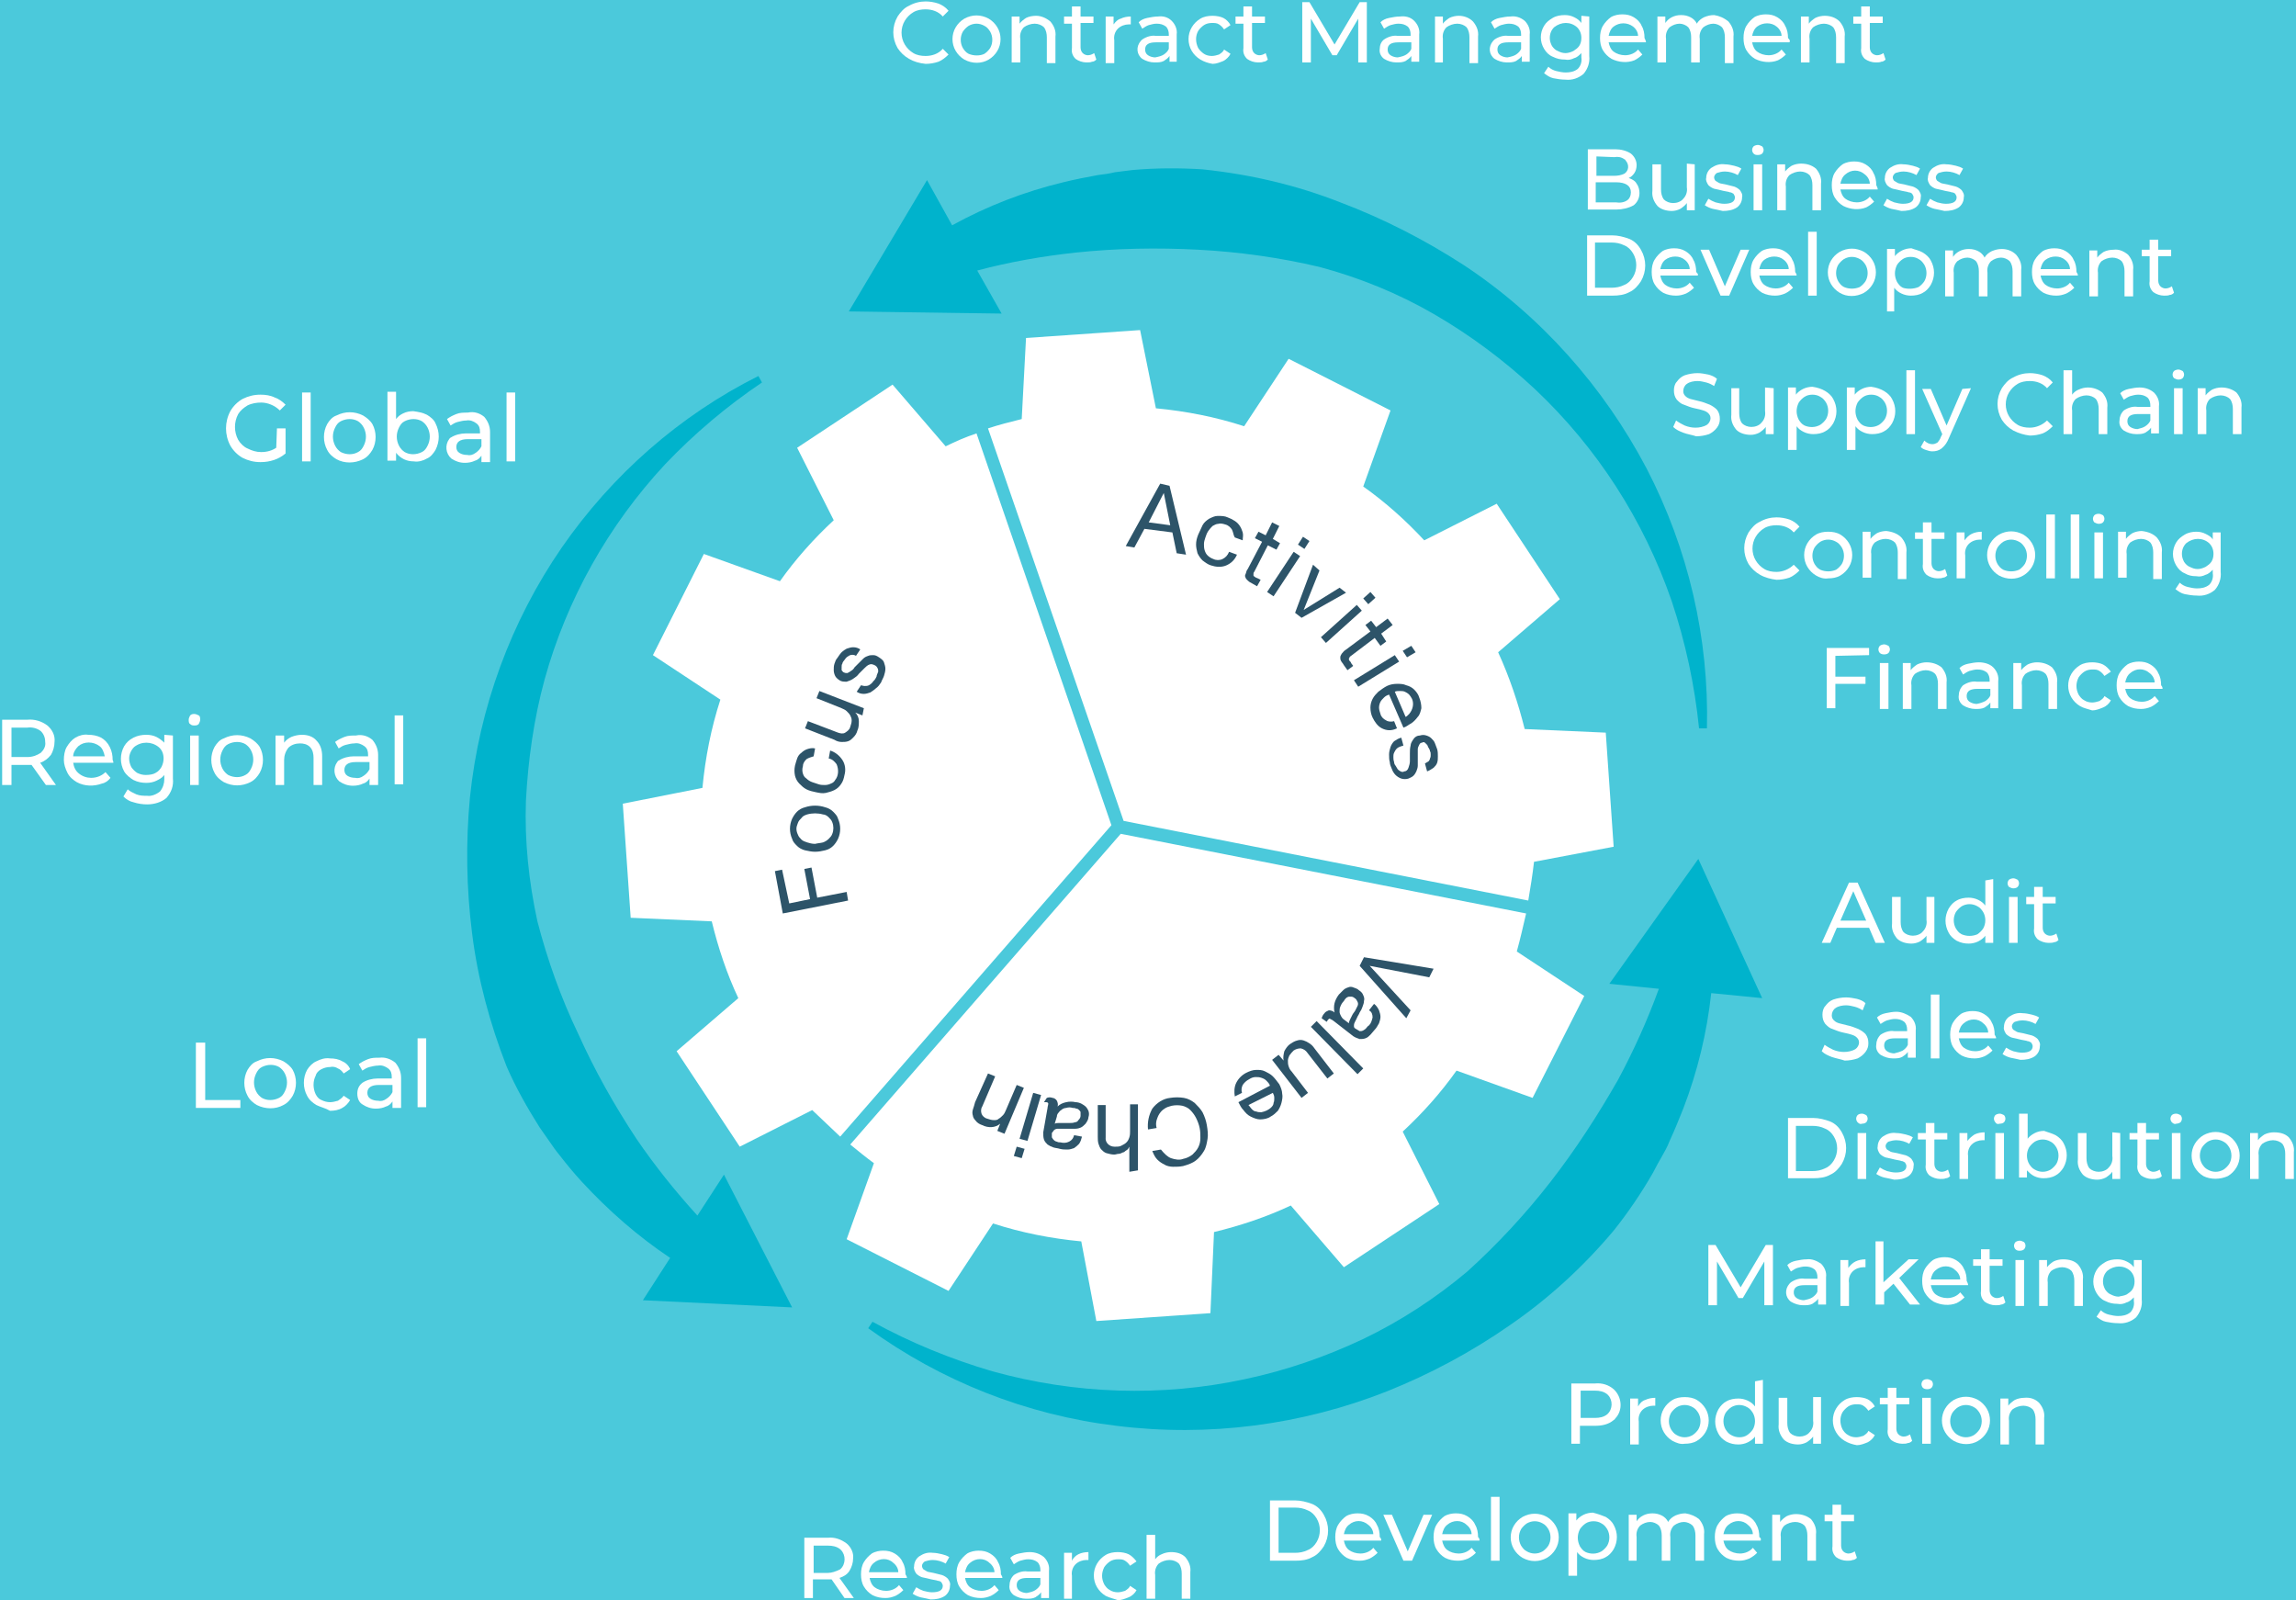 <?xml version="1.0" encoding="UTF-8" standalone="no"?>
<!-- Generator: Adobe Illustrator 24.0.1, SVG Export Plug-In . SVG Version: 6.00 Build 0)  -->

<svg
   xmlns:dc="http://purl.org/dc/elements/1.1/"
   xmlns:cc="http://creativecommons.org/ns#"
   xmlns:rdf="http://www.w3.org/1999/02/22-rdf-syntax-ns#"
   xmlns:svg="http://www.w3.org/2000/svg"
   xmlns="http://www.w3.org/2000/svg"
   xmlns:sodipodi="http://sodipodi.sourceforge.net/DTD/sodipodi-0.dtd"
   xmlns:inkscape="http://www.inkscape.org/namespaces/inkscape"
   version="1.1"
   id="Ebene_1"
   x="0px"
   y="0px"
   viewBox="0 0 320 223"
   style="enable-background:new 0 0 320 223;"
   xml:space="preserve"
   sodipodi:docname="consultant.svg"
   inkscape:version="0.92.3 (2405546, 2018-03-11)"><defs
   id="defs221" /><sodipodi:namedview
   pagecolor="#ffffff"
   bordercolor="#666666"
   borderopacity="1"
   objecttolerance="10"
   gridtolerance="10"
   guidetolerance="10"
   inkscape:pageopacity="0"
   inkscape:pageshadow="2"
   inkscape:window-width="3840"
   inkscape:window-height="2004"
   id="namedview219"
   showgrid="false"
   inkscape:zoom="4.2331839"
   inkscape:cx="112.2411"
   inkscape:cy="173.96881"
   inkscape:window-x="-16"
   inkscape:window-y="-16"
   inkscape:window-maximized="1"
   inkscape:current-layer="Ebene_1" />
<style
   type="text/css"
   id="style2">
	.st0{fill:#00B3CC;}
	.st1{fill:#FFFFFF;}
	.st2{fill:#2D5469;}
</style>
<title
   id="title4">dawetos-gfx-consultant</title>
<rect
   style="fill:#4bc9db;fill-opacity:1;stroke-width:1.008"
   id="rect225"
   width="321.271"
   height="224.654"
   x="-0.745"
   y="-1.136" /><g
   id="g216">
	<path
   id="Pfad_284"
   class="st0"
   d="M65.8,130.1c-0.8-6.3-0.9-12.7-0.3-19c1.3-12.5,5.7-24.5,12.8-34.8c7-10.1,16.4-18.4,27.4-23.9   l0.5,0.9c-4.9,3.3-9.4,7.1-13.5,11.4c-7.9,8.5-13.7,18.8-16.8,30c-1.5,5.5-2.3,11.2-2.6,16.9c-0.2,5.6,0.4,11.3,1.6,16.8   c1.4,5.4,3.3,10.7,5.7,15.7c2.3,5.1,5,9.9,8.1,14.6c2.6,3.8,5.4,7.3,8.5,10.7l3.7-5.7l9.5,18.5l-20.8-1l3.8-5.9   c-4.5-3-8.6-6.6-12.3-10.6c-1.1-1.2-2.1-2.4-3.1-3.7c-0.5-0.6-1-1.3-1.4-1.9c-0.5-0.7-0.9-1.3-1.4-2c-1.7-2.7-3.3-5.5-4.6-8.5   C68.3,142.7,66.6,136.5,65.8,130.1z" />
	<g
   id="Global">
		<g
   id="Gruppe_334">
			<path
   id="Pfad_552"
   class="st1"
   d="M38.6,59.7h1.2v3.5c-0.5,0.4-1,0.7-1.6,0.9c-0.6,0.2-1.2,0.3-1.9,0.3c-0.9,0-1.7-0.2-2.5-0.6     c-0.7-0.4-1.3-1-1.7-1.7c-0.8-1.5-0.8-3.3,0-4.8c0.4-0.7,1-1.3,1.7-1.7c0.8-0.4,1.6-0.6,2.5-0.6c0.7,0,1.4,0.1,2,0.4     c0.6,0.2,1.1,0.6,1.5,1l-0.8,0.8c-0.7-0.7-1.7-1.1-2.6-1.1c-0.6,0-1.3,0.1-1.9,0.4c-0.5,0.3-1,0.7-1.3,1.2     c-0.6,1.1-0.6,2.5,0,3.6c0.3,0.5,0.8,1,1.3,1.2c0.6,0.3,1.2,0.5,1.9,0.5c0.8,0,1.5-0.2,2.1-0.6L38.6,59.7z" />
			<path
   id="Pfad_553"
   class="st1"
   d="M42.1,54.7h1.2v9.6h-1.2V54.7z" />
			<path
   id="Pfad_554"
   class="st1"
   d="M46.9,64c-0.5-0.3-1-0.7-1.3-1.3c-0.6-1.1-0.6-2.5,0-3.6c0.3-0.5,0.7-1,1.3-1.2     c1.2-0.6,2.5-0.6,3.7,0c0.5,0.3,1,0.7,1.3,1.2c0.6,1.1,0.6,2.5,0,3.6c-0.3,0.5-0.7,1-1.3,1.3C49.4,64.6,48,64.6,46.9,64z      M49.9,63c0.4-0.2,0.6-0.5,0.8-0.9c0.4-0.8,0.4-1.7,0-2.5c-0.2-0.4-0.5-0.7-0.8-0.9c-0.7-0.4-1.6-0.4-2.4,0     c-0.4,0.2-0.6,0.5-0.8,0.9c-0.4,0.8-0.4,1.7,0,2.5c0.2,0.4,0.5,0.7,0.8,0.9C48.3,63.4,49.2,63.4,49.9,63z" />
			<path
   id="Pfad_555"
   class="st1"
   d="M59.5,57.8c0.5,0.3,1,0.7,1.2,1.2c0.6,1.2,0.6,2.5,0,3.7c-0.3,0.5-0.7,1-1.2,1.2     c-0.5,0.3-1.2,0.5-1.8,0.4c-0.5,0-1-0.1-1.4-0.3c-0.4-0.2-0.8-0.5-1.1-0.9v1.1H54v-9.6h1.2v3.8c0.3-0.4,0.6-0.6,1-0.8     c0.4-0.2,0.9-0.3,1.4-0.3C58.3,57.4,58.9,57.5,59.5,57.8z M58.8,63c0.4-0.2,0.6-0.5,0.8-0.9c0.4-0.8,0.4-1.7,0-2.5     c-0.2-0.4-0.5-0.7-0.8-0.9c-0.7-0.4-1.6-0.4-2.4,0c-0.4,0.2-0.6,0.5-0.8,0.9c-0.4,0.8-0.4,1.7,0,2.5c0.2,0.4,0.5,0.7,0.8,0.9     C57.1,63.4,58,63.4,58.8,63z" />
			<path
   id="Pfad_556"
   class="st1"
   d="M67.5,58.1c0.5,0.6,0.8,1.3,0.8,2.1v4.2h-1.2v-0.9c-0.2,0.3-0.5,0.6-0.9,0.7     c-0.4,0.2-0.9,0.3-1.4,0.3c-0.7,0-1.3-0.2-1.9-0.6c-0.8-0.7-0.9-1.9-0.3-2.7c0.1-0.1,0.1-0.2,0.2-0.2c0.6-0.4,1.4-0.6,2.1-0.6h2     v-0.2c0-0.5-0.1-0.9-0.5-1.2c-0.4-0.3-0.9-0.5-1.4-0.4c-0.4,0-0.8,0.1-1.2,0.2c-0.4,0.1-0.7,0.3-1,0.5l-0.5-0.9     c0.4-0.3,0.8-0.5,1.3-0.7c0.5-0.2,1-0.2,1.6-0.2C66.1,57.3,66.9,57.6,67.5,58.1z M66.3,63.1c0.3-0.2,0.6-0.5,0.8-0.9v-1h-1.9     c-1.1,0-1.6,0.4-1.6,1.1c0,0.3,0.1,0.6,0.4,0.8c0.3,0.2,0.7,0.3,1.1,0.3C65.5,63.5,65.9,63.4,66.3,63.1z" />
			<path
   id="Pfad_557"
   class="st1"
   d="M70.6,54.7h1.2v9.6h-1.2V54.7z" />
		</g>
	</g>
	<g
   id="Regional">
		<g
   id="Gruppe_335">
			<path
   id="Pfad_558"
   class="st1"
   d="M6.4,109.4l-2-2.8c-0.2,0-0.4,0-0.6,0H1.6v2.8H0.3v-9.1h3.5c1-0.1,2,0.2,2.8,0.8     c0.7,0.6,1.1,1.4,1,2.3c0,0.6-0.2,1.3-0.5,1.8c-0.4,0.5-0.9,0.9-1.5,1.1l2.2,3.1H6.4z M5.7,104.9c0.4-0.4,0.7-0.9,0.6-1.5     c0-0.6-0.2-1.1-0.6-1.5c-0.5-0.4-1.2-0.6-1.9-0.5H1.6v4.1h2.2C4.5,105.5,5.1,105.3,5.7,104.9L5.7,104.9z" />
			<path
   id="Pfad_559"
   class="st1"
   d="M15.8,106.3h-5.6c0.1,0.6,0.3,1.1,0.8,1.5c0.5,0.4,1.1,0.6,1.7,0.6c0.8,0,1.5-0.3,2-0.8     l0.7,0.8c-0.3,0.4-0.7,0.7-1.2,0.8c-1.1,0.4-2.4,0.4-3.5-0.2c-0.5-0.3-1-0.7-1.3-1.3c-0.3-0.6-0.5-1.2-0.5-1.8     c0-0.6,0.1-1.3,0.4-1.8c0.3-0.5,0.7-1,1.2-1.3c0.5-0.3,1.2-0.5,1.8-0.4c0.6,0,1.2,0.1,1.8,0.4c0.5,0.3,0.9,0.7,1.2,1.3     c0.3,0.6,0.4,1.2,0.4,1.8C15.8,106.1,15.8,106.2,15.8,106.3z M10.9,104c-0.4,0.4-0.7,0.9-0.7,1.4h4.4c-0.1-0.5-0.3-1.1-0.7-1.4     C13,103.3,11.7,103.3,10.9,104L10.9,104z" />
			<path
   id="Pfad_560"
   class="st1"
   d="M24.1,102.5v6c0.1,1-0.2,1.9-0.9,2.7c-0.7,0.6-1.7,0.9-2.7,0.9c-0.6,0-1.3-0.1-1.9-0.3     c-0.5-0.1-1-0.4-1.4-0.8l0.6-1c0.3,0.3,0.8,0.5,1.2,0.7c0.5,0.2,1,0.2,1.5,0.2c0.6,0.1,1.3-0.2,1.8-0.6c0.4-0.5,0.6-1.1,0.6-1.7     V108c-0.3,0.4-0.7,0.6-1.1,0.8c-0.4,0.2-0.9,0.3-1.4,0.3c-0.6,0-1.2-0.1-1.8-0.4c-0.5-0.3-1-0.7-1.3-1.2c-0.6-1.1-0.6-2.4,0-3.5     c0.3-0.5,0.7-0.9,1.3-1.2c0.6-0.3,1.2-0.4,1.8-0.4c0.5,0,1,0.1,1.4,0.3c0.4,0.2,0.8,0.5,1.1,0.8v-1.1L24.1,102.5z M21.7,107.7     c0.4-0.2,0.6-0.5,0.8-0.8c0.2-0.4,0.3-0.8,0.3-1.2c0-0.6-0.2-1.2-0.7-1.6c-1-0.8-2.4-0.8-3.4,0c-0.4,0.4-0.7,1-0.7,1.6     c0,0.4,0.1,0.8,0.3,1.2c0.2,0.3,0.5,0.6,0.8,0.8c0.4,0.2,0.8,0.3,1.2,0.3C20.9,108,21.4,107.9,21.7,107.7L21.7,107.7z" />
			<path
   id="Pfad_561"
   class="st1"
   d="M26.5,100.9c-0.2-0.1-0.2-0.4-0.2-0.6c0-0.2,0.1-0.4,0.2-0.6c0.2-0.2,0.4-0.2,0.6-0.2     c0.2,0,0.4,0.1,0.6,0.2c0.2,0.1,0.2,0.4,0.2,0.6c0,0.2-0.1,0.4-0.2,0.6c-0.2,0.2-0.4,0.2-0.6,0.2     C26.9,101.1,26.7,101.1,26.5,100.9z M26.5,102.5h1.2v6.9h-1.2V102.5z" />
			<path
   id="Pfad_562"
   class="st1"
   d="M31.2,109c-0.5-0.3-1-0.7-1.3-1.3c-0.6-1.1-0.6-2.5,0-3.6c0.3-0.5,0.7-1,1.3-1.2     c1.2-0.6,2.5-0.6,3.7,0c0.5,0.3,1,0.7,1.3,1.2c0.6,1.1,0.6,2.5,0,3.6c-0.3,0.5-0.7,1-1.3,1.3C33.7,109.6,32.4,109.6,31.2,109z      M34.2,108c0.4-0.2,0.6-0.5,0.8-0.9c0.4-0.8,0.4-1.7,0-2.5c-0.2-0.4-0.5-0.7-0.8-0.9c-0.7-0.4-1.6-0.4-2.4,0     c-0.4,0.2-0.6,0.5-0.8,0.9c-0.4,0.8-0.4,1.7,0,2.5c0.2,0.4,0.5,0.7,0.8,0.9C32.6,108.4,33.5,108.4,34.2,108z" />
			<path
   id="Pfad_563"
   class="st1"
   d="M44.1,103.2c0.6,0.6,0.8,1.4,0.8,2.2v4h-1.2v-3.8c0-0.5-0.1-1.1-0.5-1.5     c-0.4-0.4-0.9-0.5-1.4-0.5c-0.6,0-1.2,0.2-1.6,0.6c-0.4,0.5-0.6,1.1-0.6,1.7v3.5h-1.2v-6.9h1.2v1c0.3-0.4,0.6-0.6,1-0.8     c0.5-0.2,1-0.3,1.5-0.3C42.8,102.4,43.6,102.6,44.1,103.2z" />
			<path
   id="Pfad_564"
   class="st1"
   d="M51.9,103.1c0.5,0.6,0.8,1.3,0.8,2.1v4.2h-1.2v-0.9c-0.2,0.3-0.5,0.6-0.9,0.7     c-0.4,0.2-0.9,0.3-1.4,0.3c-0.7,0-1.3-0.2-1.9-0.6c-0.8-0.7-0.9-1.9-0.3-2.7c0.1-0.1,0.1-0.2,0.2-0.2c0.6-0.4,1.4-0.6,2.1-0.6h2     v-0.2c0-0.5-0.1-0.9-0.5-1.2c-0.4-0.3-0.9-0.5-1.4-0.4c-0.4,0-0.8,0.1-1.2,0.2c-0.4,0.1-0.7,0.3-1,0.5l-0.5-0.9     c0.4-0.3,0.8-0.5,1.3-0.7c0.5-0.2,1-0.2,1.6-0.2C50.5,102.3,51.3,102.6,51.9,103.1z M50.7,108.1c0.3-0.2,0.6-0.5,0.8-0.9v-1h-1.9     c-1.1,0-1.6,0.4-1.6,1.1c0,0.3,0.1,0.6,0.4,0.8c0.3,0.2,0.7,0.3,1.1,0.3C49.9,108.5,50.3,108.4,50.7,108.1L50.7,108.1z" />
			<path
   id="Pfad_565"
   class="st1"
   d="M55,99.7h1.2v9.6H55V99.7z" />
		</g>
	</g>
	<g
   id="Local">
		<g
   id="Gruppe_336">
			<path
   id="Pfad_566"
   class="st1"
   d="M27.3,145.3h1.3v8h4.9v1.1h-6.2L27.3,145.3z" />
			<path
   id="Pfad_567"
   class="st1"
   d="M35.8,154c-0.5-0.3-1-0.7-1.3-1.3c-0.6-1.1-0.6-2.5,0-3.6c0.3-0.5,0.7-1,1.3-1.2     c1.2-0.6,2.5-0.6,3.7,0c0.5,0.3,1,0.7,1.3,1.2c0.6,1.1,0.6,2.5,0,3.6c-0.3,0.5-0.7,1-1.3,1.3C38.4,154.6,37,154.6,35.8,154z      M38.9,153c0.4-0.2,0.6-0.5,0.8-0.9c0.4-0.8,0.4-1.7,0-2.5c-0.2-0.4-0.5-0.7-0.8-0.9c-0.7-0.4-1.6-0.4-2.4,0     c-0.4,0.2-0.6,0.5-0.8,0.9c-0.4,0.8-0.4,1.7,0,2.5c0.2,0.4,0.5,0.7,0.8,0.9C37.2,153.4,38.1,153.4,38.9,153z" />
			<path
   id="Pfad_568"
   class="st1"
   d="M44.1,154c-0.5-0.3-1-0.7-1.3-1.3c-0.6-1.1-0.6-2.5,0-3.6c0.3-0.5,0.8-1,1.3-1.2     c0.6-0.3,1.2-0.5,1.9-0.4c0.6,0,1.2,0.1,1.7,0.4c0.5,0.2,0.9,0.6,1.1,1.1l-0.9,0.6c-0.2-0.3-0.5-0.6-0.8-0.7     c-0.3-0.2-0.7-0.3-1.1-0.2c-0.4,0-0.8,0.1-1.2,0.3c-0.4,0.2-0.7,0.5-0.8,0.9c-0.2,0.4-0.3,0.8-0.3,1.3c0,0.4,0.1,0.9,0.3,1.3     c0.2,0.4,0.5,0.7,0.8,0.8c0.4,0.2,0.8,0.3,1.2,0.3c0.4,0,0.7-0.1,1.1-0.2c0.3-0.2,0.6-0.4,0.8-0.7l0.9,0.6     c-0.3,0.5-0.7,0.9-1.1,1.1c-0.5,0.3-1.1,0.4-1.7,0.4C45.3,154.4,44.7,154.3,44.1,154z" />
			<path
   id="Pfad_569"
   class="st1"
   d="M55.1,148.1c0.5,0.6,0.8,1.3,0.8,2.1v4.2h-1.2v-0.9c-0.2,0.3-0.5,0.6-0.9,0.7     c-0.4,0.2-0.9,0.3-1.4,0.3c-0.7,0-1.3-0.2-1.9-0.6c-0.5-0.3-0.7-0.9-0.7-1.5c0-0.6,0.2-1.1,0.7-1.5c0.6-0.4,1.4-0.6,2.1-0.6h2     v-0.2c0-0.5-0.1-0.9-0.5-1.2c-0.4-0.3-0.9-0.5-1.4-0.4c-0.4,0-0.8,0.1-1.2,0.2c-0.4,0.1-0.7,0.3-1,0.5l-0.5-0.9     c0.4-0.3,0.8-0.5,1.3-0.7c0.5-0.2,1-0.2,1.6-0.2C53.7,147.3,54.5,147.6,55.1,148.1z M53.9,153.1c0.3-0.2,0.6-0.5,0.8-0.9v-1h-1.9     c-1.1,0-1.6,0.4-1.6,1.1c0,0.3,0.1,0.6,0.4,0.8c0.3,0.2,0.7,0.3,1.1,0.3C53.1,153.5,53.5,153.4,53.9,153.1z" />
			<path
   id="Pfad_570"
   class="st1"
   d="M58.2,144.7h1.2v9.6h-1.2V144.7z" />
		</g>
	</g>
	<path
   id="Pfad_284-2"
   class="st0"
   d="M210.4,184.7c-5.3,3.7-11.1,6.8-17.1,9.2c-11.9,4.7-24.9,6.4-37.7,4.8   c-12.5-1.5-24.4-6.2-34.6-13.6l0.6-0.9c5.3,2.9,10.9,5.2,16.7,6.9c11.5,3.2,23.6,3.6,35.2,1.1c5.7-1.2,11.2-3.1,16.5-5.6   c5.2-2.5,10.1-5.7,14.5-9.4c4.2-3.8,8.1-8,11.6-12.5c3.5-4.5,6.6-9.3,9.4-14.2c2.2-4.1,4.1-8.3,5.7-12.7l-6.9-0.7l12.4-17.4   l8.9,19.4l-7.1-0.7c-0.6,5.5-1.9,10.9-3.9,16.1c-0.6,1.5-1.2,3-1.9,4.5c-0.3,0.8-0.7,1.5-1.1,2.2c-0.4,0.7-0.8,1.4-1.2,2.2   c-1.6,2.8-3.5,5.6-5.5,8.1C220.7,176.5,215.8,181,210.4,184.7z" />
	<path
   id="Pfad_284-3"
   class="st0"
   d="M186.8,28.2c6.1,2.3,11.9,5.3,17.3,8.8c10.7,7.1,19.4,16.9,25.4,28.3   c5.8,11.2,8.7,23.6,8.4,36.2l-1.1,0c-0.6-6-1.9-12-3.8-17.7c-3.9-11.3-10.4-21.4-19.1-29.6c-4.3-4-9-7.5-14-10.4   c-5-2.9-10.4-5.1-16-6.6c-5.5-1.3-11.2-2.1-16.9-2.4c-5.7-0.3-11.4-0.2-17.1,0.4c-4.6,0.5-9.2,1.3-13.7,2.5l3.4,6l-21.3-0.3   l10.9-18.3l3.5,6.3c4.9-2.7,10.1-4.7,15.5-6c1.6-0.4,3.2-0.7,4.8-1c0.8-0.1,1.6-0.2,2.4-0.4c0.8-0.1,1.6-0.2,2.4-0.3   c3.3-0.3,6.6-0.3,9.8-0.1C174.3,24.3,180.7,25.8,186.8,28.2z" />
	<g
   id="Gruppe_195">
		<path
   id="Pfad_305"
   class="st1"
   d="M212.7,127.3l-56.5-11.1l-37.7,43.3c1.1,0.9,2.2,1.8,3.3,2.6l-3.8,10.6l14.2,7.2l6.2-9.4    c4,1.3,8.1,2.1,12.3,2.5l2.1,11.1l15.9-1.1l0.5-11.3c3.7-0.9,7.3-2.1,10.7-3.7l7.4,8.6l13.3-8.8l-5.1-10.1    c2.8-2.6,5.3-5.4,7.5-8.5l10.6,3.8l7.2-14.2l-9.4-6.2C211.9,130.8,212.3,129,212.7,127.3z" />
		<path
   id="Pfad_306"
   class="st1"
   d="M117.1,158.4l37.8-43.4l-18.8-54.6c-1.5,0.5-2.9,1.1-4.3,1.8l-7.4-8.6l-13.3,8.8l5.1,10.1    c-2.8,2.6-5.3,5.4-7.5,8.5l-10.6-3.8L91,91.3l9.4,6.2c-1.3,4-2.1,8.1-2.5,12.3L86.8,112l1.1,15.9l11.3,0.5    c0.9,3.7,2.1,7.3,3.7,10.7l-8.6,7.4l8.8,13.3l10.1-5.1C114.5,155.9,115.8,157.2,117.1,158.4z" />
		<path
   id="Pfad_307"
   class="st1"
   d="M208.8,90.9l8.6-7.4l-8.8-13.3l-10.1,5.1c-2.6-2.8-5.4-5.3-8.5-7.5l3.8-10.6l-14.2-7.2    l-6.2,9.4c-4-1.3-8.1-2.1-12.3-2.5L158.9,46L143,47.1l-0.6,11.3c-1.6,0.4-3.2,0.8-4.7,1.3l18.9,54.7l56.4,11.1    c0.3-1.8,0.6-3.6,0.8-5.4l11.1-2.1l-1.1-15.9l-11.3-0.5C211.6,98,210.4,94.4,208.8,90.9z" />
	</g>
	<g
   id="Gruppe_196">
		<g
   id="Gruppe_95">
			<path
   id="Pfad_308"
   class="st2"
   d="M163,67.7l2.3,9.6l-1.3-0.2l-0.6-2.9l-3.9-0.5l-1.4,2.6l-1.2-0.2l4.8-8.7L163,67.7z      M163.1,73.2l-0.9-4.5l0,0l-2.1,4.1L163.1,73.2z" />
			<path
   id="Pfad_309"
   class="st2"
   d="M171.7,73.8c-0.2-0.3-0.5-0.6-0.9-0.7c-0.3-0.1-0.7-0.2-1-0.1c-0.3,0-0.6,0.2-0.8,0.3     c-0.2,0.2-0.4,0.4-0.6,0.7c-0.2,0.3-0.3,0.6-0.4,0.9c-0.1,0.3-0.2,0.6-0.2,0.9c0,0.3,0,0.6,0.1,0.9c0.1,0.3,0.2,0.5,0.4,0.7     c0.2,0.2,0.5,0.4,0.8,0.5c0.4,0.2,0.9,0.2,1.3,0c0.4-0.2,0.7-0.5,0.9-1l1.1,0.4c-0.3,0.7-0.8,1.2-1.5,1.5c-0.7,0.3-1.5,0.2-2.1,0     c-0.4-0.1-0.8-0.4-1.2-0.7c-0.3-0.3-0.5-0.6-0.7-1c-0.1-0.4-0.2-0.8-0.2-1.2c0-0.5,0.1-0.9,0.3-1.4c0.2-0.4,0.4-0.9,0.6-1.3     c0.2-0.4,0.6-0.7,0.9-0.9c0.4-0.2,0.8-0.4,1.2-0.4c0.5,0,1,0,1.4,0.2c0.3,0.1,0.7,0.3,1,0.5c0.3,0.2,0.5,0.4,0.7,0.7     c0.2,0.3,0.3,0.6,0.4,0.9c0.1,0.4,0,0.7,0,1.1l-1.1-0.4C171.9,74.6,171.9,74.2,171.7,73.8z" />
			<path
   id="Pfad_310"
   class="st2"
   d="M178.4,75.7l-0.5,0.9l-1.2-0.6l-1.9,3.7c-0.1,0.1-0.1,0.2-0.1,0.3c0,0.1,0,0.2,0,0.2     c0,0.1,0.1,0.1,0.2,0.2c0.1,0.1,0.2,0.1,0.4,0.2l0.4,0.2l-0.5,0.9l-0.7-0.4c-0.2-0.1-0.4-0.2-0.6-0.4c-0.1-0.1-0.3-0.3-0.3-0.4     c-0.1-0.2-0.1-0.3,0-0.5c0.1-0.2,0.1-0.5,0.3-0.7l2-3.8l-1-0.5l0.5-0.9l1,0.5l0.9-1.8l1,0.5l-0.9,1.8L178.4,75.7z" />
			<path
   id="Pfad_311"
   class="st2"
   d="M181.2,77.5l-3.7,5.6l-0.9-0.6l3.7-5.6L181.2,77.5z M180.9,75.9l0.7-1.1l0.9,0.6l-0.7,1.1     L180.9,75.9z" />
			<path
   id="Pfad_312"
   class="st2"
   d="M180.5,85.4l2.5-6.7l0.9,0.8l-2.2,5.5l0,0l5-3.1l0.9,0.7l-6.2,3.5L180.5,85.4z" />
			<path
   id="Pfad_313"
   class="st2"
   d="M189.8,85.1l-5,4.5l-0.7-0.8l5-4.5L189.8,85.1z M190,83.4l1-0.9l0.7,0.8l-1,0.9L190,83.4z" />
			<path
   id="Pfad_314"
   class="st2"
   d="M193.2,89.4l-0.8,0.6l-0.8-1.1l-3.3,2.5c-0.1,0.1-0.2,0.1-0.2,0.2c0,0.1-0.1,0.1-0.1,0.2     c0,0.1,0,0.2,0.1,0.3c0.1,0.1,0.2,0.2,0.2,0.3l0.3,0.4l-0.8,0.6l-0.5-0.7c-0.1-0.2-0.3-0.4-0.4-0.6c-0.1-0.2-0.1-0.3-0.1-0.5     c0-0.2,0.1-0.3,0.2-0.5c0.2-0.2,0.3-0.4,0.5-0.5L191,88l-0.7-0.9l0.8-0.6l0.7,0.9l1.6-1.2l0.7,0.9l-1.6,1.2L193.2,89.4z" />
			<path
   id="Pfad_315"
   class="st2"
   d="M195,92.2l-5.7,3.5l-0.6-0.9l5.7-3.5L195,92.2z M195.5,90.7l1.2-0.7l0.6,0.9l-1.2,0.7     L195.5,90.7z" />
			<path
   id="Pfad_316"
   class="st2"
   d="M192.6,101.5c-0.6-0.3-1-0.9-1.3-1.5c-0.2-0.4-0.3-0.9-0.3-1.4c0-0.4,0.1-0.8,0.3-1.2     c0.2-0.4,0.5-0.7,0.8-1c0.4-0.3,0.8-0.6,1.2-0.8c0.4-0.2,0.9-0.3,1.4-0.3c0.4,0,0.9,0,1.3,0.2c0.4,0.1,0.8,0.3,1.1,0.6     c0.3,0.3,0.6,0.7,0.7,1.1c0.2,0.5,0.3,1,0.3,1.5c-0.1,0.4-0.2,0.9-0.5,1.2c-0.3,0.4-0.6,0.7-0.9,0.9c-0.4,0.2-0.7,0.5-1.1,0.6     l-2-4.6c-0.3,0.1-0.5,0.2-0.7,0.4c-0.2,0.2-0.4,0.4-0.5,0.6c-0.1,0.2-0.2,0.5-0.2,0.8c0,0.3,0.1,0.6,0.2,0.9     c0.1,0.4,0.4,0.7,0.8,0.9c0.3,0.2,0.8,0.2,1.1,0.1l0.4,1C193.9,101.9,193.2,101.8,192.6,101.5z M196.4,99.5     c0.5-0.6,0.7-1.4,0.4-2.1c-0.1-0.2-0.3-0.5-0.4-0.6c-0.2-0.2-0.4-0.3-0.6-0.4c-0.2-0.1-0.5-0.1-0.7-0.1c-0.3,0-0.5,0-0.7,0.1     l1.5,3.5C196,99.9,196.2,99.7,196.4,99.5L196.4,99.5z" />
			<path
   id="Pfad_317"
   class="st2"
   d="M194.6,104.4c-0.1,0.1-0.2,0.3-0.3,0.5c-0.1,0.2-0.1,0.4-0.1,0.6c0,0.2,0,0.4,0.1,0.7     c0,0.2,0.1,0.4,0.2,0.5c0.1,0.2,0.2,0.3,0.3,0.5c0.1,0.1,0.2,0.2,0.4,0.3c0.2,0.1,0.4,0.1,0.5,0c0.3,0,0.5-0.2,0.6-0.5     c0.1-0.3,0.2-0.6,0.2-0.9c0-0.3,0-0.7,0-1.1c0-0.4,0-0.7,0.1-1.1c0-0.3,0.2-0.6,0.4-0.9c0.2-0.3,0.5-0.5,0.9-0.5     c0.3-0.1,0.6-0.1,0.9,0c0.3,0.1,0.5,0.2,0.7,0.4c0.2,0.2,0.4,0.4,0.5,0.7c0.1,0.3,0.2,0.5,0.3,0.8c0.1,0.3,0.1,0.7,0.1,1     c0,0.3,0,0.6-0.1,0.9c-0.1,0.3-0.3,0.5-0.5,0.7c-0.3,0.2-0.6,0.4-0.9,0.5l-0.3-1.1c0.2-0.1,0.3-0.2,0.5-0.3     c0.1-0.1,0.2-0.3,0.2-0.4c0.1-0.2,0.1-0.3,0.1-0.5c0-0.2,0-0.4-0.1-0.5c0-0.2-0.1-0.3-0.2-0.5c-0.1-0.1-0.1-0.3-0.2-0.4     c-0.1-0.1-0.2-0.2-0.3-0.3c-0.1-0.1-0.3-0.1-0.4,0c-0.2,0-0.3,0.1-0.4,0.3c-0.1,0.2-0.2,0.4-0.2,0.6c0,0.2,0,0.5,0,0.7     c0,0.3,0,0.5,0,0.8c0,0.3,0,0.6,0,0.8c0,0.3-0.1,0.5-0.2,0.8c-0.1,0.2-0.2,0.4-0.4,0.6c-0.2,0.2-0.5,0.3-0.7,0.4     c-0.3,0.1-0.7,0.1-1,0c-0.3-0.1-0.6-0.3-0.8-0.5c-0.2-0.2-0.4-0.5-0.5-0.8c-0.1-0.3-0.3-0.6-0.3-1c-0.1-0.3-0.1-0.7-0.1-1.1     c0-0.3,0.1-0.7,0.2-1c0.1-0.3,0.3-0.6,0.5-0.8c0.3-0.2,0.6-0.4,1-0.5l0.3,1.1C194.9,104.1,194.8,104.2,194.6,104.4z" />
		</g>
		<g
   id="Gruppe_96">
			<path
   id="Pfad_318"
   class="st2"
   d="M108,121.4l1-0.2l1,4.7l2.9-0.6l-0.8-4.2l1-0.2l0.8,4.2l4.1-0.8l0.2,1.2l-9.1,1.8L108,121.4z" />
			<path
   id="Pfad_319"
   class="st2"
   d="M112.2,118.5c-0.4-0.1-0.8-0.3-1.1-0.6c-0.3-0.3-0.6-0.6-0.7-1c-0.4-0.9-0.4-1.9,0-2.8     c0.2-0.4,0.4-0.7,0.7-1c0.3-0.3,0.7-0.5,1.1-0.6c0.9-0.3,1.9-0.3,2.8,0c0.4,0.1,0.8,0.3,1.1,0.6c0.3,0.3,0.6,0.6,0.7,1     c0.4,0.9,0.4,1.9,0,2.8c-0.2,0.4-0.4,0.7-0.7,1c-0.3,0.3-0.7,0.5-1.1,0.6c-0.4,0.1-0.9,0.2-1.4,0.2     C113.1,118.7,112.7,118.6,112.2,118.5z M114.7,117.4c0.3-0.1,0.6-0.3,0.8-0.5c0.2-0.2,0.4-0.4,0.5-0.7c0.2-0.5,0.2-1.1,0-1.6     c-0.1-0.3-0.3-0.5-0.5-0.7c-0.2-0.2-0.5-0.4-0.8-0.4c-0.7-0.2-1.5-0.2-2.2,0c-0.3,0.1-0.6,0.2-0.8,0.5c-0.2,0.2-0.4,0.4-0.5,0.7     c-0.1,0.3-0.2,0.5-0.2,0.8c0,0.3,0.1,0.6,0.2,0.8c0.1,0.3,0.3,0.5,0.5,0.7c0.2,0.2,0.5,0.3,0.8,0.4c0.3,0.1,0.7,0.2,1.1,0.2     C114,117.5,114.3,117.5,114.7,117.4L114.7,117.4z" />
			<path
   id="Pfad_320"
   class="st2"
   d="M112.4,105.8c-0.3,0.3-0.5,0.6-0.5,1c-0.1,0.3-0.1,0.7,0,1c0.1,0.3,0.2,0.5,0.5,0.7     c0.2,0.2,0.5,0.4,0.8,0.5c0.3,0.1,0.6,0.2,0.9,0.3c0.3,0.1,0.6,0.1,0.9,0.1c0.3,0,0.6-0.1,0.8-0.2c0.3-0.1,0.5-0.3,0.6-0.5     c0.5-0.6,0.5-1.5,0.2-2.2c-0.3-0.4-0.6-0.7-1.1-0.8l0.2-1.1c0.7,0.2,1.3,0.7,1.7,1.3c0.4,0.6,0.5,1.4,0.3,2.1     c-0.1,0.5-0.2,0.9-0.5,1.3c-0.2,0.3-0.5,0.6-0.9,0.8c-0.4,0.2-0.8,0.3-1.2,0.4c-0.5,0.1-0.9,0-1.4-0.1c-0.5-0.1-0.9-0.2-1.3-0.4     c-0.4-0.2-0.7-0.5-1-0.8c-0.3-0.3-0.5-0.7-0.6-1.1c-0.1-0.5-0.1-0.9,0-1.4c0.1-0.4,0.2-0.7,0.3-1c0.1-0.3,0.3-0.6,0.6-0.8     c0.2-0.2,0.5-0.4,0.8-0.5c0.3-0.1,0.7-0.2,1.1-0.1l-0.2,1.1C113.1,105.5,112.7,105.6,112.4,105.8z" />
			<path
   id="Pfad_321"
   class="st2"
   d="M120.2,99.7l-1-0.4l0,0c0.3,0.3,0.5,0.7,0.5,1.2c0,0.4,0,0.9-0.2,1.3c-0.1,0.4-0.3,0.7-0.6,1     c-0.2,0.2-0.4,0.4-0.7,0.5c-0.3,0.1-0.6,0.1-0.9,0.1c-0.3,0-0.7-0.1-1-0.3l-4.1-1.6l0.4-1l4.2,1.6c0.3,0.1,0.7,0.2,1,0     c0.3-0.2,0.6-0.4,0.7-0.8c0.1-0.3,0.2-0.6,0.2-0.9c0-0.3-0.1-0.5-0.2-0.7c-0.1-0.2-0.3-0.4-0.5-0.6c-0.2-0.2-0.5-0.3-0.7-0.4     l-3.5-1.4l0.4-1l6.2,2.4L120.2,99.7z" />
			<path
   id="Pfad_322"
   class="st2"
   d="M120.5,95.6c0.2,0,0.4,0,0.6-0.1c0.2-0.1,0.3-0.2,0.5-0.4c0.1-0.2,0.3-0.3,0.4-0.5     c0.1-0.2,0.2-0.3,0.2-0.5c0.1-0.2,0.1-0.3,0.2-0.5c0-0.2,0-0.3-0.1-0.5c-0.1-0.2-0.2-0.3-0.4-0.4c-0.2-0.1-0.5-0.2-0.7-0.1     c-0.3,0.1-0.5,0.3-0.7,0.5c-0.2,0.2-0.5,0.5-0.8,0.8c-0.2,0.3-0.5,0.5-0.8,0.7c-0.3,0.2-0.6,0.3-0.9,0.4c-0.4,0-0.7,0-1-0.2     c-0.3-0.2-0.5-0.4-0.6-0.6c-0.1-0.2-0.2-0.5-0.2-0.8c0-0.3,0-0.6,0.1-0.9c0.1-0.3,0.2-0.6,0.4-0.8c0.2-0.3,0.4-0.6,0.6-0.8     c0.2-0.2,0.5-0.4,0.7-0.5c0.3-0.1,0.6-0.2,0.9-0.2c0.4,0,0.7,0.1,1,0.3l-0.6,0.9c-0.3-0.2-0.7-0.2-1,0c-0.2,0.1-0.3,0.2-0.4,0.3     c-0.1,0.1-0.2,0.3-0.3,0.4c-0.1,0.1-0.2,0.3-0.2,0.4c-0.1,0.1-0.1,0.3-0.1,0.5c0,0.1,0,0.3,0,0.4c0.1,0.1,0.2,0.3,0.3,0.3     c0.2,0.1,0.3,0.1,0.5,0.1c0.2-0.1,0.4-0.2,0.5-0.3c0.2-0.1,0.4-0.3,0.5-0.5c0.2-0.2,0.4-0.4,0.6-0.6s0.4-0.4,0.6-0.6     c0.2-0.2,0.4-0.3,0.7-0.4c0.2-0.1,0.5-0.1,0.7-0.1c0.3,0,0.5,0.1,0.8,0.3c0.3,0.2,0.6,0.4,0.7,0.7c0.1,0.3,0.2,0.6,0.2,0.9     c0,0.3-0.1,0.7-0.2,1c-0.1,0.3-0.3,0.6-0.4,0.9c-0.2,0.3-0.4,0.6-0.7,0.8c-0.2,0.2-0.5,0.4-0.8,0.6c-0.3,0.1-0.6,0.2-0.9,0.2     c-0.4,0-0.7-0.1-1-0.3l0.6-0.9C120.1,95.5,120.3,95.6,120.5,95.6z" />
		</g>
		<g
   id="Gruppe_97">
			<path
   id="Pfad_323"
   class="st2"
   d="M190.1,133.4l9.7,1.6l-0.6,1.2l-8.3-1.6l0,0l5.7,6.2l-0.6,1.1l-6.5-7.3L190.1,133.4z" />
			<path
   id="Pfad_324"
   class="st2"
   d="M184.2,141.9c0.1-0.3,0.2-0.5,0.4-0.7c0.1-0.2,0.4-0.3,0.6-0.4c0.3,0,0.6,0.1,0.8,0.3     c-0.1-0.4-0.1-0.9,0-1.3c0.1-0.4,0.3-0.8,0.6-1.2c0.2-0.2,0.4-0.4,0.6-0.6c0.2-0.2,0.4-0.3,0.7-0.4c0.2-0.1,0.5-0.1,0.7,0     c0.3,0.1,0.6,0.2,0.8,0.4c0.3,0.2,0.5,0.4,0.6,0.7c0.1,0.2,0.2,0.5,0.1,0.8c0,0.3-0.1,0.5-0.2,0.8c-0.1,0.3-0.2,0.5-0.4,0.8     c-0.1,0.3-0.3,0.5-0.4,0.8c-0.1,0.2-0.2,0.4-0.3,0.6c-0.1,0.2-0.1,0.4-0.1,0.5c0,0.2,0.1,0.3,0.3,0.4c0.2,0.1,0.3,0.2,0.5,0.3     c0.2,0,0.3,0,0.5-0.1c0.2-0.1,0.3-0.2,0.4-0.3c0.1-0.1,0.2-0.3,0.4-0.4c0.3-0.3,0.4-0.7,0.5-1.1c0-0.4-0.1-0.8-0.5-1l0.7-0.9     c0.3,0.2,0.5,0.5,0.7,0.9c0.1,0.3,0.2,0.6,0.2,0.9c0,0.3-0.1,0.6-0.2,0.9c-0.2,0.3-0.3,0.6-0.6,0.9c-0.2,0.2-0.4,0.5-0.6,0.7     c-0.2,0.2-0.4,0.4-0.7,0.5c-0.3,0.1-0.5,0.1-0.8,0.1c-0.3-0.1-0.6-0.2-0.9-0.4l-2.7-2.1c-0.1-0.1-0.3-0.2-0.5-0.3     c-0.1-0.1-0.2,0-0.3,0.1c-0.1,0.1-0.1,0.2-0.2,0.3L184.2,141.9z M188,142.6c0-0.2,0.1-0.4,0.2-0.6c0.1-0.2,0.2-0.4,0.3-0.6     s0.3-0.4,0.4-0.6c0.1-0.2,0.2-0.4,0.3-0.6c0.1-0.2,0.1-0.4,0-0.6c-0.1-0.2-0.2-0.4-0.4-0.5c-0.1-0.1-0.3-0.2-0.4-0.2     c-0.1,0-0.3,0-0.4,0c-0.1,0-0.3,0.1-0.4,0.2c-0.1,0.1-0.2,0.2-0.3,0.4c-0.2,0.2-0.4,0.5-0.5,0.8c-0.1,0.2-0.1,0.5-0.1,0.7     c0,0.2,0.1,0.4,0.2,0.6c0.1,0.2,0.2,0.3,0.3,0.4L188,142.6z" />
			<path
   id="Pfad_325"
   class="st2"
   d="M189.2,149.7l-6.5-6.6l0.8-0.8l6.5,6.6L189.2,149.7z" />
			<path
   id="Pfad_326"
   class="st2"
   d="M178.2,147l0.7,0.8l0,0c-0.1-0.4,0-0.9,0.1-1.3c0.2-0.4,0.5-0.8,0.8-1c0.3-0.2,0.6-0.4,1-0.5     c0.3-0.1,0.6-0.1,0.9,0c0.3,0.1,0.5,0.2,0.8,0.4c0.3,0.2,0.5,0.4,0.7,0.7l2.7,3.5l-0.9,0.7l-2.8-3.6c-0.2-0.3-0.5-0.5-0.9-0.6     c-0.4,0-0.7,0.1-1,0.3c-0.2,0.2-0.4,0.4-0.6,0.7c-0.1,0.2-0.2,0.5-0.2,0.7c0,0.3,0,0.5,0.1,0.8c0.1,0.3,0.2,0.5,0.4,0.7l2.3,3     l-0.9,0.7l-4.1-5.3L178.2,147z" />
			<path
   id="Pfad_327"
   class="st2"
   d="M172.3,150.9c0.3-0.6,0.8-1.1,1.4-1.4c0.4-0.2,0.9-0.4,1.4-0.4c0.4,0,0.8,0,1.2,0.2     c0.4,0.2,0.8,0.4,1.1,0.7c0.3,0.3,0.6,0.7,0.9,1.1c0.2,0.4,0.4,0.9,0.4,1.3c0.1,0.4,0,0.9-0.1,1.3c-0.1,0.4-0.3,0.8-0.5,1.1     c-0.3,0.3-0.6,0.6-1,0.8c-0.4,0.3-1,0.4-1.5,0.4c-0.4,0-0.9-0.2-1.3-0.4c-0.4-0.2-0.7-0.5-1-0.9c-0.3-0.3-0.5-0.7-0.7-1.1     l4.4-2.3c-0.1-0.3-0.3-0.5-0.5-0.7c-0.2-0.2-0.4-0.3-0.7-0.4c-0.3-0.1-0.5-0.1-0.8-0.1c-0.3,0-0.6,0.1-0.9,0.3     c-0.4,0.2-0.7,0.5-0.9,0.8c-0.2,0.4-0.2,0.8-0.1,1.1l-1,0.5C172,152.2,172,151.5,172.3,150.9z M174.5,154.6     c0.2,0.2,0.4,0.3,0.6,0.3c0.2,0.1,0.5,0.1,0.7,0.1c0.5-0.1,1-0.3,1.4-0.7c0.2-0.2,0.3-0.4,0.3-0.6c0.1-0.2,0.1-0.5,0.1-0.7     c0-0.3-0.1-0.5-0.2-0.7L174,154C174.2,154.2,174.3,154.4,174.5,154.6L174.5,154.6z" />
			<path
   id="Pfad_328"
   class="st2"
   d="M163.2,161.4c0.6,0.2,1.2,0.3,1.7,0.1c0.5-0.1,0.9-0.3,1.3-0.6c0.3-0.3,0.6-0.6,0.8-1     c0.2-0.4,0.3-0.8,0.3-1.3c0-0.5,0-0.9-0.1-1.4c-0.1-0.5-0.3-1-0.5-1.4c-0.2-0.4-0.5-0.8-0.8-1.1c-0.3-0.3-0.7-0.5-1.1-0.6     c-0.5-0.1-1-0.1-1.5,0c-0.4,0.1-0.7,0.2-1,0.4c-0.3,0.2-0.5,0.4-0.7,0.7c-0.2,0.3-0.3,0.6-0.4,0.9c-0.1,0.4-0.1,0.7,0,1.1     l-1.2,0.2c-0.1-1,0.1-2,0.6-2.9c0.6-0.8,1.5-1.4,2.5-1.5c0.6-0.1,1.3-0.1,1.9,0c0.6,0.1,1.1,0.4,1.5,0.7c0.4,0.4,0.8,0.8,1.1,1.3     c0.3,0.6,0.5,1.2,0.6,1.8c0.1,0.6,0.2,1.3,0.1,1.9c-0.1,0.6-0.2,1.2-0.5,1.7c-0.3,0.5-0.7,1-1.1,1.3c-0.5,0.4-1.1,0.6-1.8,0.8     c-0.5,0.1-0.9,0.1-1.4,0.1c-0.4,0-0.9-0.1-1.2-0.3c-0.4-0.2-0.7-0.4-1-0.7c-0.3-0.3-0.5-0.7-0.7-1.2l1.2-0.2     C162.3,160.8,162.7,161.2,163.2,161.4z" />
			<path
   id="Pfad_329"
   class="st2"
   d="M157.4,163.3v-3.5h0c-0.1,0.2-0.2,0.4-0.4,0.5c-0.2,0.1-0.3,0.3-0.5,0.3     c-0.2,0.1-0.4,0.2-0.6,0.2c-0.2,0-0.4,0.1-0.6,0.1c-0.4,0-0.7-0.1-1.1-0.2c-0.3-0.1-0.5-0.3-0.7-0.5c-0.2-0.2-0.3-0.5-0.4-0.8     c-0.1-0.3-0.1-0.7-0.1-1v-4.4h1.1v4.5c-0.1,0.7,0.5,1.3,1.2,1.3c0.1,0,0.1,0,0.2,0c0.3,0,0.6,0,0.9-0.2c0.2-0.1,0.4-0.2,0.6-0.4     c0.2-0.2,0.3-0.4,0.4-0.7c0.1-0.3,0.1-0.6,0.1-0.8v-3.8h1.1l0,9.2L157.4,163.3z" />
			<path
   id="Pfad_330"
   class="st2"
   d="M145.9,153c0.3-0.1,0.5-0.1,0.8,0c0.2,0,0.5,0.2,0.6,0.4c0.1,0.2,0.2,0.5,0.1,0.8     c0.3-0.3,0.7-0.5,1.2-0.6c0.4-0.1,0.9-0.1,1.3,0c0.3,0,0.6,0.1,0.8,0.2c0.2,0.1,0.5,0.3,0.6,0.4c0.2,0.2,0.3,0.4,0.4,0.6     c0.1,0.3,0.1,0.6,0,0.9c0,0.3-0.2,0.6-0.4,0.9c-0.2,0.2-0.4,0.4-0.6,0.5c-0.2,0.1-0.5,0.2-0.8,0.2c-0.3,0-0.6,0-0.9,0     c-0.3,0-0.6,0-0.9,0c-0.2,0-0.5,0-0.7,0c-0.2,0-0.4,0.1-0.5,0.2c-0.1,0.1-0.2,0.3-0.3,0.4c0,0.2,0,0.4,0,0.6     c0.1,0.2,0.2,0.3,0.3,0.4c0.1,0.1,0.3,0.2,0.4,0.2c0.2,0.1,0.3,0.1,0.5,0.1c0.4,0.1,0.8,0.1,1.2-0.1c0.4-0.2,0.6-0.5,0.7-0.9     l1.1,0.2c-0.1,0.4-0.2,0.7-0.4,1c-0.2,0.2-0.4,0.4-0.7,0.6c-0.3,0.1-0.6,0.2-0.9,0.2c-0.4,0-0.7,0-1.1-0.1     c-0.3-0.1-0.6-0.1-0.9-0.2c-0.3-0.1-0.5-0.2-0.8-0.4c-0.2-0.2-0.4-0.4-0.5-0.7c-0.1-0.3-0.1-0.6-0.1-1l0.6-3.4     c0-0.2,0.1-0.4,0.1-0.6c0-0.1-0.1-0.2-0.3-0.2c-0.1,0-0.2,0-0.3,0L145.9,153z M147,156.6c0.2-0.1,0.4-0.1,0.6-0.1     c0.2,0,0.5,0,0.7,0c0.2,0,0.5,0,0.8,0c0.2,0,0.5,0,0.7-0.1c0.2,0,0.4-0.1,0.5-0.3c0.2-0.2,0.3-0.4,0.3-0.6c0-0.2,0-0.3,0-0.5     c0-0.1-0.1-0.2-0.2-0.3c-0.1-0.1-0.2-0.2-0.4-0.2c-0.2-0.1-0.3-0.1-0.5-0.1c-0.3-0.1-0.6-0.1-0.9,0c-0.2,0-0.5,0.1-0.7,0.3     c-0.2,0.1-0.3,0.3-0.4,0.4c-0.1,0.1-0.2,0.3-0.2,0.5L147,156.6z" />
			<path
   id="Pfad_331"
   class="st2"
   d="M142.8,160.1l-0.4,1.3l-1.1-0.3l0.4-1.3L142.8,160.1z M142.1,158.7l1.9-6.4l1.1,0.3l-1.9,6.4     L142.1,158.7z" />
			<path
   id="Pfad_332"
   class="st2"
   d="M139,157.6l0.4-1l0,0c-0.7,0.6-1.7,0.6-2.5,0.2c-0.3-0.1-0.7-0.3-0.9-0.6     c-0.2-0.2-0.4-0.5-0.4-0.7c-0.1-0.3-0.1-0.6,0-0.9c0.1-0.3,0.2-0.6,0.3-1l1.8-4l1,0.4l-1.8,4.2c-0.2,0.3-0.2,0.7-0.1,1     c0.1,0.3,0.4,0.6,0.8,0.7c0.3,0.1,0.6,0.2,0.9,0.2c0.3,0,0.5,0,0.7-0.2c0.2-0.1,0.4-0.3,0.6-0.5c0.2-0.2,0.3-0.5,0.4-0.7l1.5-3.5     l1,0.4L140,158L139,157.6z" />
		</g>
	</g>
	<g
   id="Finance">
		<g
   id="Gruppe_337">
			<path
   id="Pfad_571"
   class="st1"
   d="M255.8,91.4v2.9h4.2v1h-4.2v3.4h-1.2v-8.4h5.9v1L255.8,91.4z" />
			<path
   id="Pfad_572"
   class="st1"
   d="M262,91c-0.1-0.1-0.2-0.3-0.2-0.5c0-0.2,0.1-0.4,0.2-0.5c0.1-0.1,0.4-0.2,0.6-0.2     c0.2,0,0.4,0.1,0.6,0.2c0.1,0.1,0.2,0.3,0.2,0.5c0,0.2-0.1,0.4-0.2,0.5c-0.1,0.1-0.3,0.2-0.6,0.2C262.3,91.2,262.1,91.1,262,91z      M262,92.4h1.2v6.4H262V92.4z" />
			<path
   id="Pfad_573"
   class="st1"
   d="M270.6,93c0.5,0.6,0.8,1.3,0.7,2.1v3.7h-1.2v-3.5c0-0.5-0.1-1-0.4-1.4     c-0.3-0.3-0.8-0.5-1.3-0.5c-0.5,0-1.1,0.2-1.5,0.5c-0.4,0.4-0.6,1-0.5,1.6v3.3h-1.2v-6.4h1.1v1c0.2-0.3,0.6-0.6,0.9-0.8     c0.4-0.2,0.9-0.3,1.3-0.3C269.4,92.3,270.1,92.6,270.6,93z" />
			<path
   id="Pfad_574"
   class="st1"
   d="M277.8,93c0.5,0.5,0.8,1.2,0.7,1.9v3.8h-1.1v-0.8c-0.2,0.3-0.5,0.5-0.8,0.7     c-0.4,0.2-0.8,0.2-1.3,0.2c-0.6,0-1.2-0.2-1.7-0.5c-0.4-0.3-0.7-0.8-0.6-1.4c0-0.5,0.2-1,0.6-1.4c0.6-0.4,1.3-0.6,1.9-0.5h1.8     v-0.2c0-0.4-0.1-0.8-0.4-1.1c-0.4-0.3-0.8-0.4-1.3-0.4c-0.4,0-0.7,0.1-1.1,0.2c-0.3,0.1-0.6,0.3-0.9,0.5l-0.5-0.9     c0.3-0.3,0.7-0.5,1.2-0.6c0.5-0.1,1-0.2,1.5-0.2C276.5,92.3,277.3,92.5,277.8,93z M276.7,97.7c0.3-0.2,0.6-0.5,0.7-0.8v-0.9h-1.8     c-1,0-1.5,0.3-1.5,1c0,0.3,0.1,0.6,0.4,0.8c0.3,0.2,0.7,0.3,1,0.3C276,98,276.3,97.9,276.7,97.7L276.7,97.7z" />
			<path
   id="Pfad_575"
   class="st1"
   d="M286,93c0.5,0.6,0.8,1.3,0.7,2.1v3.7h-1.2v-3.5c0-0.5-0.1-1-0.4-1.4c-0.3-0.3-0.8-0.5-1.3-0.5     c-0.5,0-1.1,0.2-1.5,0.5c-0.4,0.4-0.6,1-0.5,1.6v3.3h-1.2v-6.4h1.1v1c0.2-0.3,0.6-0.6,0.9-0.8c0.4-0.2,0.9-0.3,1.3-0.3     C284.8,92.3,285.5,92.6,286,93z" />
			<path
   id="Pfad_576"
   class="st1"
   d="M289.9,98.4c-0.5-0.3-0.9-0.7-1.2-1.2c-0.6-1-0.6-2.3,0-3.3c0.3-0.5,0.7-0.9,1.2-1.2     c0.5-0.3,1.1-0.4,1.7-0.4c0.5,0,1.1,0.1,1.5,0.3c0.4,0.2,0.8,0.6,1.1,1l-0.9,0.6c-0.2-0.3-0.4-0.5-0.7-0.7     c-0.3-0.2-0.6-0.2-1-0.2c-0.4,0-0.8,0.1-1.1,0.3c-0.3,0.2-0.6,0.5-0.8,0.8c-0.2,0.4-0.3,0.8-0.3,1.2c0,0.4,0.1,0.8,0.3,1.2     c0.2,0.3,0.4,0.6,0.8,0.8c0.3,0.2,0.7,0.3,1.1,0.3c0.3,0,0.7-0.1,1-0.2c0.3-0.2,0.6-0.4,0.7-0.7l0.9,0.6c-0.2,0.4-0.6,0.8-1.1,1     c-0.5,0.2-1,0.4-1.5,0.4C291,98.8,290.4,98.7,289.9,98.4z" />
			<path
   id="Pfad_577"
   class="st1"
   d="M301.4,96h-5.2c0.1,0.5,0.3,1,0.7,1.3c0.4,0.3,1,0.5,1.6,0.5c0.7,0,1.4-0.3,1.8-0.8l0.6,0.7     c-0.3,0.3-0.7,0.6-1.1,0.8c-0.5,0.2-0.9,0.3-1.4,0.3c-0.6,0-1.2-0.1-1.8-0.4c-0.5-0.3-0.9-0.7-1.2-1.2c-0.3-0.5-0.4-1.1-0.4-1.7     c0-0.6,0.1-1.2,0.4-1.7c0.3-0.5,0.7-0.9,1.1-1.2c0.5-0.3,1.1-0.4,1.6-0.4c0.6,0,1.1,0.1,1.6,0.4c0.5,0.3,0.9,0.7,1.1,1.2     c0.3,0.5,0.4,1.1,0.4,1.7C301.4,95.7,301.4,95.9,301.4,96z M296.9,93.8c-0.4,0.3-0.6,0.8-0.7,1.3h4.1c0-0.5-0.3-1-0.7-1.3     C298.8,93.1,297.7,93.1,296.9,93.8z" />
		</g>
	</g>
	<g
   id="Gruppe_338">
		<path
   id="Pfad_578"
   class="st1"
   d="M228.1,25.6c0.3,0.4,0.4,0.9,0.4,1.3c0,0.7-0.3,1.3-0.8,1.7c-0.7,0.4-1.6,0.6-2.4,0.6h-4v-8.4    h3.8c0.8,0,1.6,0.2,2.2,0.6c0.5,0.4,0.8,1,0.8,1.6c0,0.4-0.1,0.8-0.3,1.1c-0.2,0.3-0.5,0.6-0.8,0.7    C227.5,25,227.9,25.2,228.1,25.6z M222.5,21.8v2.7h2.5c0.5,0,1-0.1,1.4-0.3c0.6-0.4,0.7-1.2,0.2-1.8c-0.1-0.1-0.1-0.2-0.2-0.2    c-0.4-0.3-0.9-0.4-1.4-0.3L222.5,21.8z M226.8,27.9c0.3-0.2,0.5-0.6,0.5-1.1c0-0.9-0.7-1.4-2.1-1.4h-2.8v2.8h2.8    C225.8,28.3,226.4,28.2,226.8,27.9L226.8,27.9z" />
		<path
   id="Pfad_579"
   class="st1"
   d="M236.2,22.9v6.4h-1.1v-1c-0.2,0.3-0.6,0.6-0.9,0.8c-0.4,0.2-0.8,0.3-1.2,0.3    c-0.7,0-1.5-0.2-2-0.7c-0.5-0.6-0.8-1.3-0.7-2.1v-3.7h1.2v3.5c0,0.5,0.1,1,0.4,1.4c0.3,0.3,0.8,0.5,1.3,0.5c0.5,0,1.1-0.2,1.4-0.6    c0.4-0.4,0.6-1,0.5-1.6v-3.3L236.2,22.9z" />
		<path
   id="Pfad_580"
   class="st1"
   d="M238.7,29.1c-0.4-0.1-0.8-0.3-1.1-0.5l0.5-0.9c0.3,0.2,0.7,0.4,1,0.5c0.4,0.1,0.8,0.2,1.2,0.2    c1,0,1.5-0.3,1.5-0.9c0-0.2-0.1-0.3-0.2-0.5c-0.2-0.1-0.3-0.2-0.5-0.2c-0.2-0.1-0.5-0.1-0.9-0.2c-0.4-0.1-0.8-0.2-1.3-0.3    c-0.3-0.1-0.6-0.3-0.8-0.5c-0.2-0.3-0.4-0.7-0.3-1c0-0.6,0.3-1.1,0.7-1.4c0.6-0.4,1.2-0.6,1.9-0.5c0.4,0,0.9,0.1,1.3,0.2    c0.4,0.1,0.7,0.2,1,0.4l-0.5,0.9c-0.5-0.3-1.2-0.5-1.8-0.5c-0.4,0-0.8,0.1-1.1,0.2c-0.2,0.1-0.4,0.4-0.4,0.6    c0,0.2,0.1,0.4,0.2,0.5c0.2,0.1,0.3,0.2,0.5,0.3c0.2,0.1,0.5,0.1,0.9,0.2c0.4,0.1,0.8,0.2,1.2,0.3c0.3,0.1,0.6,0.3,0.8,0.5    c0.2,0.3,0.4,0.6,0.3,1c0,0.6-0.3,1.1-0.7,1.4c-0.6,0.4-1.3,0.5-2,0.5C239.7,29.3,239.2,29.2,238.7,29.1z" />
		<path
   id="Pfad_581"
   class="st1"
   d="M244.4,21.4c-0.1-0.1-0.2-0.3-0.2-0.5c0-0.2,0.1-0.4,0.2-0.5c0.1-0.1,0.4-0.2,0.6-0.2    c0.2,0,0.4,0.1,0.6,0.2c0.1,0.1,0.2,0.3,0.2,0.5c0,0.2-0.1,0.4-0.2,0.5c-0.1,0.1-0.3,0.2-0.6,0.2    C244.8,21.6,244.6,21.6,244.4,21.4z M244.4,22.9h1.2v6.4h-1.2V22.9z" />
		<path
   id="Pfad_582"
   class="st1"
   d="M253.1,23.5c0.5,0.6,0.8,1.3,0.7,2.1v3.7h-1.2v-3.5c0-0.5-0.1-1-0.4-1.4    c-0.3-0.3-0.8-0.5-1.3-0.5c-0.5,0-1.1,0.2-1.5,0.5c-0.4,0.4-0.6,1-0.5,1.6v3.3h-1.2v-6.4h1.1v1c0.2-0.3,0.6-0.6,0.9-0.8    c0.4-0.2,0.9-0.3,1.3-0.3C251.8,22.8,252.5,23,253.1,23.5z" />
		<path
   id="Pfad_583"
   class="st1"
   d="M261.7,26.4h-5.2c0.1,0.5,0.3,1,0.7,1.3c0.4,0.3,1,0.5,1.6,0.5c0.7,0,1.4-0.3,1.8-0.8l0.6,0.7    c-0.3,0.3-0.7,0.6-1.1,0.8c-1,0.4-2.2,0.3-3.2-0.2c-0.5-0.3-0.9-0.7-1.2-1.2c-0.3-0.5-0.4-1.1-0.4-1.7c0-0.6,0.1-1.2,0.4-1.7    c0.3-0.5,0.7-0.9,1.1-1.2c0.5-0.3,1.1-0.4,1.6-0.4c0.6,0,1.1,0.1,1.6,0.4c0.5,0.3,0.9,0.7,1.1,1.2c0.3,0.5,0.4,1.1,0.4,1.7    C261.7,26.2,261.7,26.3,261.7,26.4z M257.2,24.3c-0.4,0.3-0.6,0.8-0.7,1.3h4.1c0-0.5-0.3-1-0.7-1.3    C259.1,23.6,258,23.6,257.2,24.3L257.2,24.3z" />
		<path
   id="Pfad_584"
   class="st1"
   d="M263.6,29.1c-0.4-0.1-0.8-0.3-1.1-0.5l0.5-0.9c0.3,0.2,0.7,0.4,1,0.5c0.4,0.1,0.8,0.2,1.2,0.2    c1,0,1.5-0.3,1.5-0.9c0-0.2-0.1-0.3-0.2-0.5c-0.1-0.1-0.3-0.2-0.5-0.2c-0.2-0.1-0.5-0.1-0.9-0.2c-0.4-0.1-0.8-0.2-1.3-0.3    c-0.3-0.1-0.6-0.3-0.8-0.5c-0.2-0.3-0.4-0.7-0.3-1c0-0.6,0.3-1.1,0.7-1.4c0.6-0.4,1.2-0.6,1.9-0.5c0.4,0,0.9,0.1,1.3,0.2    c0.4,0.1,0.7,0.2,1,0.4l-0.5,0.9c-0.5-0.3-1.2-0.5-1.8-0.5c-0.4,0-0.8,0.1-1.1,0.2c-0.2,0.1-0.4,0.4-0.4,0.6    c0,0.2,0.1,0.4,0.2,0.5c0.2,0.1,0.3,0.2,0.5,0.3c0.2,0.1,0.5,0.1,0.9,0.2c0.4,0.1,0.8,0.2,1.2,0.3c0.3,0.1,0.6,0.3,0.8,0.5    c0.2,0.3,0.4,0.6,0.3,1c0,0.6-0.3,1.1-0.7,1.4c-0.6,0.4-1.3,0.5-2,0.5C264.6,29.3,264.1,29.2,263.6,29.1z" />
		<path
   id="Pfad_585"
   class="st1"
   d="M269.6,29.1c-0.4-0.1-0.8-0.3-1.1-0.5l0.5-0.9c0.3,0.2,0.7,0.4,1,0.5c0.4,0.1,0.8,0.2,1.2,0.2    c1,0,1.5-0.3,1.5-0.9c0-0.2-0.1-0.3-0.2-0.5c-0.1-0.1-0.3-0.2-0.5-0.2c-0.2-0.1-0.5-0.1-0.9-0.2c-0.4-0.1-0.8-0.2-1.3-0.3    c-0.3-0.1-0.6-0.3-0.8-0.5c-0.2-0.3-0.4-0.7-0.3-1c0-0.6,0.3-1.1,0.7-1.4c0.6-0.4,1.2-0.6,1.9-0.5c0.4,0,0.9,0.1,1.3,0.2    c0.4,0.1,0.7,0.2,1,0.4l-0.5,0.9c-0.5-0.3-1.2-0.5-1.8-0.5c-0.4,0-0.8,0.1-1.1,0.2c-0.2,0.1-0.4,0.4-0.4,0.6    c0,0.2,0.1,0.4,0.2,0.5c0.2,0.1,0.3,0.2,0.5,0.3c0.2,0.1,0.5,0.1,0.9,0.2c0.4,0.1,0.8,0.2,1.2,0.3c0.3,0.1,0.6,0.3,0.8,0.5    c0.2,0.3,0.4,0.6,0.3,1c0,0.6-0.3,1.1-0.7,1.4c-0.6,0.4-1.3,0.5-2,0.5C270.6,29.3,270.1,29.2,269.6,29.1z" />
	</g>
	<g
   id="Gruppe_339">
		<path
   id="Pfad_586"
   class="st1"
   d="M221.2,32.8h3.5c0.8,0,1.6,0.2,2.4,0.5c0.7,0.3,1.2,0.8,1.6,1.5c0.8,1.4,0.8,3,0,4.4    c-0.4,0.6-0.9,1.2-1.6,1.5c-0.7,0.4-1.5,0.5-2.4,0.5h-3.5V32.8z M224.6,40.1c0.6,0,1.2-0.1,1.8-0.4c0.5-0.2,0.9-0.6,1.2-1.1    c0.6-1,0.6-2.3,0-3.3c-0.3-0.5-0.7-0.9-1.2-1.1c-0.6-0.3-1.2-0.4-1.8-0.4h-2.3v6.3L224.6,40.1z" />
		<path
   id="Pfad_587"
   class="st1"
   d="M236.6,38.4h-5.2c0.1,0.5,0.3,1,0.7,1.3c0.4,0.3,1,0.5,1.6,0.5c0.7,0,1.4-0.3,1.8-0.8l0.6,0.7    c-0.3,0.3-0.7,0.6-1.1,0.8c-0.5,0.2-0.9,0.3-1.4,0.3c-0.6,0-1.2-0.1-1.8-0.4c-0.5-0.3-0.9-0.7-1.2-1.2c-0.3-0.5-0.4-1.1-0.4-1.7    c0-0.6,0.1-1.2,0.4-1.7c0.3-0.5,0.7-0.9,1.1-1.2c0.5-0.3,1.1-0.4,1.6-0.4c0.6,0,1.1,0.1,1.6,0.4c0.5,0.3,0.9,0.7,1.1,1.2    c0.3,0.5,0.4,1.1,0.4,1.7C236.7,38.2,236.7,38.3,236.6,38.4z M232.1,36.2c-0.4,0.3-0.6,0.8-0.7,1.3h4.1c0-0.5-0.3-1-0.7-1.3    C234.1,35.6,232.9,35.6,232.1,36.2z" />
		<path
   id="Pfad_588"
   class="st1"
   d="M243.8,34.8l-2.8,6.4h-1.2l-2.8-6.4h1.2l2.2,5.1l2.2-5.1H243.8z" />
		<path
   id="Pfad_589"
   class="st1"
   d="M250.4,38.4h-5.2c0.1,0.5,0.3,1,0.7,1.3c0.4,0.3,1,0.5,1.6,0.5c0.7,0,1.4-0.3,1.8-0.8l0.6,0.7    c-0.3,0.3-0.7,0.6-1.1,0.8c-0.5,0.2-0.9,0.3-1.4,0.3c-0.6,0-1.2-0.1-1.8-0.4c-0.5-0.3-0.9-0.7-1.2-1.2c-0.3-0.5-0.4-1.1-0.4-1.7    c0-0.6,0.1-1.2,0.4-1.7c0.3-0.5,0.7-0.9,1.1-1.2c0.5-0.3,1.1-0.4,1.6-0.4c0.6,0,1.1,0.1,1.6,0.4c0.5,0.3,0.9,0.7,1.1,1.2    c0.3,0.5,0.4,1.1,0.4,1.7C250.4,38.2,250.4,38.3,250.4,38.4z M245.9,36.2c-0.4,0.3-0.6,0.8-0.7,1.3h4.1c0-0.5-0.3-1-0.7-1.3    C247.9,35.6,246.7,35.6,245.9,36.2z" />
		<path
   id="Pfad_590"
   class="st1"
   d="M252,32.3h1.2v8.9H252V32.3z" />
		<path
   id="Pfad_591"
   class="st1"
   d="M256.4,40.8c-0.5-0.3-0.9-0.7-1.2-1.2c-0.6-1-0.6-2.3,0-3.3c0.3-0.5,0.7-0.9,1.2-1.2    c1.1-0.6,2.3-0.6,3.4,0c0.5,0.3,0.9,0.7,1.2,1.2c0.6,1,0.6,2.3,0,3.3c-0.3,0.5-0.7,0.9-1.2,1.2C258.7,41.4,257.4,41.4,256.4,40.8z     M259.2,40c0.3-0.2,0.6-0.5,0.8-0.8c0.4-0.7,0.4-1.6,0-2.3c-0.2-0.3-0.4-0.6-0.8-0.8c-0.7-0.4-1.5-0.4-2.2,0    c-0.3,0.2-0.6,0.5-0.8,0.8c-0.4,0.7-0.4,1.6,0,2.3c0.2,0.3,0.4,0.6,0.8,0.8C257.7,40.3,258.5,40.3,259.2,40z" />
		<path
   id="Pfad_592"
   class="st1"
   d="M268,35.2c0.5,0.3,0.9,0.7,1.1,1.1c0.6,1.1,0.6,2.3,0,3.4c-0.3,0.5-0.7,0.9-1.1,1.1    c-0.5,0.3-1.1,0.4-1.7,0.4c-0.4,0-0.9-0.1-1.3-0.3c-0.4-0.2-0.7-0.4-1-0.8v3.3H263v-8.7h1.1v1c0.2-0.3,0.6-0.6,1-0.8    c0.4-0.2,0.9-0.3,1.3-0.3C266.9,34.8,267.5,34.9,268,35.2z M267.4,40c0.3-0.2,0.6-0.5,0.8-0.8c0.4-0.7,0.4-1.6,0-2.3    c-0.2-0.3-0.4-0.6-0.8-0.8c-0.3-0.2-0.7-0.3-1.1-0.3c-0.4,0-0.8,0.1-1.1,0.3c-0.3,0.2-0.6,0.5-0.8,0.8c-0.2,0.4-0.3,0.8-0.3,1.2    c0,0.4,0.1,0.8,0.3,1.2c0.2,0.3,0.4,0.6,0.8,0.8C265.8,40.3,266.7,40.3,267.4,40L267.4,40z" />
		<path
   id="Pfad_593"
   class="st1"
   d="M281,35.5c0.5,0.6,0.8,1.3,0.7,2.1v3.7h-1.2v-3.5c0-0.5-0.1-1-0.4-1.4    c-0.3-0.3-0.8-0.5-1.2-0.5c-0.5,0-1,0.2-1.4,0.5c-0.4,0.4-0.6,1-0.5,1.6v3.3h-1.2v-3.5c0-0.5-0.1-1-0.4-1.4    c-0.3-0.3-0.8-0.5-1.2-0.5c-0.5,0-1,0.2-1.4,0.5c-0.4,0.4-0.6,1-0.5,1.6v3.3h-1.2v-6.4h1.1v0.9c0.2-0.3,0.5-0.6,0.9-0.8    c0.4-0.2,0.8-0.3,1.3-0.3c0.5,0,0.9,0.1,1.3,0.3c0.4,0.2,0.7,0.5,0.9,0.9c0.2-0.4,0.6-0.7,1-0.9c0.5-0.2,0.9-0.3,1.4-0.3    C279.8,34.7,280.5,35,281,35.5z" />
		<path
   id="Pfad_594"
   class="st1"
   d="M289.6,38.4h-5.2c0.1,0.5,0.3,1,0.7,1.3c0.4,0.3,1,0.5,1.6,0.5c0.7,0,1.4-0.3,1.8-0.8l0.6,0.7    c-0.3,0.3-0.7,0.6-1.1,0.8c-0.5,0.2-0.9,0.3-1.4,0.3c-0.6,0-1.2-0.1-1.8-0.4c-0.5-0.3-0.9-0.7-1.2-1.2c-0.3-0.5-0.4-1.1-0.4-1.7    c0-0.6,0.1-1.2,0.4-1.7c0.3-0.5,0.7-0.9,1.1-1.2c0.5-0.3,1.1-0.4,1.6-0.4c0.6,0,1.1,0.1,1.6,0.4c0.5,0.3,0.9,0.7,1.1,1.2    c0.3,0.5,0.4,1.1,0.4,1.7C289.6,38.2,289.6,38.3,289.6,38.4z M285.1,36.2c-0.4,0.3-0.6,0.8-0.7,1.3h4.1c0-0.5-0.3-1-0.7-1.3    C287.1,35.6,285.9,35.6,285.1,36.2L285.1,36.2z" />
		<path
   id="Pfad_595"
   class="st1"
   d="M296.6,35.5c0.5,0.6,0.8,1.3,0.7,2.1v3.7h-1.2v-3.5c0-0.5-0.1-1-0.4-1.4    c-0.3-0.3-0.8-0.5-1.3-0.5c-0.5,0-1.1,0.2-1.5,0.5c-0.4,0.4-0.6,1-0.5,1.6v3.3h-1.2v-6.4h1.1v1c0.2-0.3,0.6-0.6,0.9-0.8    c0.4-0.2,0.9-0.3,1.4-0.3C295.3,34.7,296,35,296.6,35.5z" />
		<path
   id="Pfad_596"
   class="st1"
   d="M303,40.8c-0.2,0.2-0.4,0.3-0.6,0.3c-0.2,0.1-0.5,0.1-0.8,0.1c-0.5,0-1.1-0.2-1.5-0.5    c-0.4-0.4-0.6-0.9-0.5-1.5v-3.5h-1.1v-0.9h1.1v-1.4h1.2v1.4h1.8v0.9h-1.8v3.4c0,0.3,0.1,0.6,0.3,0.8c0.2,0.2,0.5,0.3,0.7,0.3    c0.3,0,0.6-0.1,0.9-0.3L303,40.8z" />
	</g>
	<g
   id="Audit">
		<g
   id="Gruppe_340">
			<path
   id="Pfad_597"
   class="st1"
   d="M260.5,129.3h-4.5l-0.9,2.1h-1.2l3.8-8.4h1.2l3.8,8.4h-1.3L260.5,129.3z M260.1,128.3     l-1.8-4.1l-1.8,4.1H260.1z" />
			<path
   id="Pfad_598"
   class="st1"
   d="M269.6,125v6.4h-1.1v-1c-0.2,0.3-0.6,0.6-0.9,0.8c-0.4,0.2-0.8,0.3-1.2,0.3     c-0.7,0-1.5-0.2-2-0.7c-0.5-0.6-0.8-1.3-0.7-2.1V125h1.2v3.5c0,0.5,0.1,1,0.4,1.4c0.3,0.3,0.8,0.5,1.3,0.5c0.5,0,1.1-0.2,1.4-0.6     c0.4-0.4,0.6-1,0.5-1.6V125L269.6,125z" />
			<path
   id="Pfad_599"
   class="st1"
   d="M277.8,122.5v8.9h-1.1v-1c-0.2,0.3-0.6,0.6-1,0.8c-0.4,0.2-0.9,0.3-1.3,0.3     c-0.6,0-1.1-0.1-1.7-0.4c-0.5-0.3-0.9-0.7-1.1-1.1c-0.6-1.1-0.6-2.3,0-3.4c0.3-0.5,0.7-0.9,1.1-1.1c0.5-0.3,1.1-0.4,1.7-0.4     c0.4,0,0.9,0.1,1.3,0.3c0.4,0.2,0.7,0.4,1,0.8v-3.5L277.8,122.5z M275.6,130.2c0.3-0.2,0.6-0.5,0.8-0.8c0.4-0.7,0.4-1.6,0-2.3     c-0.2-0.3-0.4-0.6-0.8-0.8c-0.7-0.4-1.5-0.4-2.2,0c-0.3,0.2-0.6,0.5-0.8,0.8c-0.4,0.7-0.4,1.6,0,2.3c0.2,0.3,0.4,0.6,0.8,0.8     C274.1,130.5,274.9,130.5,275.6,130.2z" />
			<path
   id="Pfad_600"
   class="st1"
   d="M280,123.6c-0.1-0.1-0.2-0.3-0.2-0.5c0-0.2,0.1-0.4,0.2-0.5c0.1-0.1,0.4-0.2,0.6-0.2     c0.2,0,0.4,0.1,0.6,0.2c0.1,0.1,0.2,0.3,0.2,0.5c0,0.2-0.1,0.4-0.2,0.5c-0.1,0.1-0.3,0.2-0.6,0.2     C280.4,123.8,280.2,123.7,280,123.6z M280,125h1.2v6.4H280V125z" />
			<path
   id="Pfad_601"
   class="st1"
   d="M286.9,131c-0.2,0.2-0.4,0.3-0.6,0.3c-0.2,0.1-0.5,0.1-0.8,0.1c-0.5,0-1.1-0.2-1.5-0.5     c-0.4-0.4-0.6-0.9-0.5-1.5V126h-1.1V125h1.1v-1.4h1.2v1.4h1.8v0.9h-1.8v3.4c0,0.3,0.1,0.6,0.3,0.8c0.2,0.2,0.5,0.3,0.7,0.3     c0.3,0,0.6-0.1,0.9-0.3L286.9,131z" />
		</g>
	</g>
	<g
   id="Gruppe_341">
		<path
   id="Pfad_602"
   class="st1"
   d="M126.7,8.2c-0.7-0.4-1.2-0.9-1.6-1.5c-0.8-1.4-0.8-3,0-4.4c0.4-0.6,0.9-1.2,1.6-1.5    c0.7-0.4,1.5-0.6,2.3-0.6c0.6,0,1.2,0.1,1.8,0.3c0.5,0.2,1,0.5,1.4,1l-0.8,0.8c-0.6-0.7-1.5-1-2.4-1c-0.6,0-1.2,0.1-1.7,0.4    c-0.5,0.3-0.9,0.7-1.2,1.2c-0.6,1-0.6,2.3,0,3.3c0.3,0.5,0.7,0.9,1.2,1.2c0.5,0.3,1.1,0.4,1.7,0.4c0.9,0,1.8-0.3,2.4-1l0.8,0.8    c-0.4,0.4-0.9,0.8-1.4,1c-0.6,0.2-1.2,0.3-1.8,0.3C128.1,8.8,127.4,8.6,126.7,8.2z" />
		<path
   id="Pfad_603"
   class="st1"
   d="M134.4,8.3c-0.5-0.3-0.9-0.7-1.2-1.2c-0.6-1-0.6-2.3,0-3.3c0.3-0.5,0.7-0.9,1.2-1.2    c1.1-0.6,2.3-0.6,3.4,0c0.5,0.3,0.9,0.7,1.2,1.2c0.6,1,0.6,2.3,0,3.3c-0.3,0.5-0.7,0.9-1.2,1.2C136.8,8.9,135.5,8.9,134.4,8.3z     M137.2,7.5c0.3-0.2,0.6-0.5,0.8-0.8c0.4-0.7,0.4-1.6,0-2.3c-0.2-0.3-0.4-0.6-0.8-0.8c-0.7-0.4-1.5-0.4-2.2,0    c-0.3,0.2-0.6,0.5-0.8,0.8c-0.4,0.7-0.4,1.6,0,2.3c0.2,0.3,0.4,0.6,0.8,0.8C135.7,7.8,136.6,7.8,137.2,7.5z" />
		<path
   id="Pfad_604"
   class="st1"
   d="M146.4,3c0.5,0.6,0.8,1.3,0.7,2.1v3.7h-1.2V5.2c0-0.5-0.1-1-0.4-1.4c-0.3-0.3-0.8-0.5-1.3-0.5    c-0.5,0-1.1,0.2-1.5,0.5c-0.4,0.4-0.6,1-0.5,1.6v3.3H141V2.3h1.1v1c0.2-0.3,0.6-0.6,0.9-0.8c0.4-0.2,0.9-0.3,1.4-0.3    C145.1,2.2,145.8,2.5,146.4,3z" />
		<path
   id="Pfad_605"
   class="st1"
   d="M152.8,8.3c-0.2,0.2-0.4,0.3-0.6,0.3c-0.2,0.1-0.5,0.1-0.8,0.1c-0.5,0-1.1-0.2-1.5-0.5    c-0.4-0.4-0.6-0.9-0.5-1.5V3.3h-1.1V2.3h1.1V0.9h1.2v1.4h1.8v0.9h-1.8v3.4c0,0.3,0.1,0.6,0.3,0.8c0.2,0.2,0.5,0.3,0.7,0.3    c0.3,0,0.6-0.1,0.9-0.3L152.8,8.3z" />
		<path
   id="Pfad_606"
   class="st1"
   d="M156.2,2.6c0.4-0.2,0.9-0.3,1.4-0.3v1.1c-0.1,0-0.2,0-0.3,0c-0.5,0-1.1,0.2-1.5,0.6    c-0.4,0.4-0.6,1-0.5,1.6v3.2h-1.2V2.3h1.1v1.1C155.5,3,155.8,2.7,156.2,2.6z" />
		<path
   id="Pfad_607"
   class="st1"
   d="M163.3,2.9c0.5,0.5,0.8,1.2,0.7,1.9v3.8H163V7.8c-0.2,0.3-0.5,0.5-0.8,0.7    c-0.4,0.2-0.8,0.2-1.3,0.2c-0.6,0-1.2-0.2-1.7-0.5c-0.8-0.6-0.9-1.7-0.2-2.5c0.1-0.1,0.1-0.1,0.2-0.2c0.6-0.4,1.3-0.6,1.9-0.5h1.8    V4.8c0-0.4-0.1-0.8-0.4-1.1c-0.4-0.3-0.8-0.4-1.3-0.4c-0.4,0-0.7,0.1-1.1,0.2c-0.3,0.1-0.6,0.3-0.9,0.5l-0.5-0.9    c0.3-0.3,0.7-0.5,1.2-0.6c0.5-0.1,1-0.2,1.5-0.2C162.1,2.2,162.8,2.4,163.3,2.9z M162.2,7.6c0.3-0.2,0.6-0.5,0.7-0.8V5.9h-1.8    c-1,0-1.5,0.3-1.5,1c0,0.3,0.1,0.6,0.4,0.8c0.3,0.2,0.7,0.3,1,0.3C161.5,7.9,161.9,7.8,162.2,7.6z" />
		<path
   id="Pfad_608"
   class="st1"
   d="M167.3,8.3c-0.5-0.3-0.9-0.7-1.2-1.2c-0.6-1-0.6-2.3,0-3.3c0.3-0.5,0.7-0.9,1.2-1.2    c0.5-0.3,1.1-0.4,1.7-0.4c0.5,0,1.1,0.1,1.5,0.3c0.4,0.2,0.8,0.6,1,1l-0.9,0.6c-0.2-0.3-0.4-0.5-0.7-0.7c-0.3-0.2-0.6-0.2-1-0.2    c-0.4,0-0.8,0.1-1.1,0.3c-0.3,0.2-0.6,0.5-0.8,0.8c-0.4,0.7-0.4,1.6,0,2.4c0.2,0.3,0.5,0.6,0.8,0.8c0.3,0.2,0.7,0.3,1.1,0.3    c0.3,0,0.7-0.1,1-0.2c0.3-0.2,0.6-0.4,0.7-0.7l0.9,0.6c-0.2,0.4-0.6,0.8-1,1c-0.5,0.2-1,0.4-1.5,0.4    C168.4,8.8,167.8,8.6,167.3,8.3z" />
		<path
   id="Pfad_609"
   class="st1"
   d="M176.7,8.3c-0.2,0.2-0.4,0.3-0.6,0.3c-0.2,0.1-0.5,0.1-0.8,0.1c-0.5,0-1.1-0.2-1.5-0.5    c-0.4-0.4-0.6-0.9-0.5-1.5V3.3h-1.1V2.3h1.1V0.9h1.2v1.4h1.8v0.9h-1.8v3.4c0,0.3,0.1,0.6,0.3,0.8c0.2,0.2,0.5,0.3,0.7,0.3    c0.3,0,0.6-0.1,0.9-0.3L176.7,8.3z" />
		<path
   id="Pfad_610"
   class="st1"
   d="M189.3,8.7l0-6.1l-3,5.1h-0.6l-3-5.1v6.1h-1.2V0.3h1l3.5,5.9l3.5-5.9h1l0,8.4L189.3,8.7z" />
		<path
   id="Pfad_611"
   class="st1"
   d="M197.1,2.9c0.5,0.5,0.8,1.2,0.7,1.9v3.8h-1.1V7.8c-0.2,0.3-0.5,0.5-0.8,0.7    c-0.4,0.2-0.8,0.2-1.3,0.2c-0.6,0-1.2-0.2-1.7-0.5c-0.4-0.3-0.7-0.8-0.6-1.4c0-0.5,0.2-1,0.6-1.3c0.6-0.4,1.3-0.6,1.9-0.5h1.8V4.8    c0-0.4-0.1-0.8-0.4-1.1c-0.4-0.3-0.8-0.4-1.3-0.4c-0.4,0-0.7,0.1-1.1,0.2c-0.3,0.1-0.6,0.3-0.9,0.5l-0.5-0.9    c0.3-0.3,0.7-0.5,1.2-0.6c0.5-0.1,1-0.2,1.5-0.2C195.9,2.2,196.6,2.4,197.1,2.9z M196,7.6c0.3-0.2,0.6-0.5,0.7-0.8V5.9h-1.8    c-1,0-1.5,0.3-1.5,1c0,0.3,0.1,0.6,0.4,0.8c0.3,0.2,0.7,0.3,1,0.3C195.3,7.9,195.7,7.8,196,7.6z" />
		<path
   id="Pfad_612"
   class="st1"
   d="M205.3,3c0.5,0.6,0.8,1.3,0.7,2.1v3.7h-1.2V5.2c0-0.5-0.1-1-0.4-1.4c-0.3-0.3-0.8-0.5-1.3-0.5    c-0.5,0-1.1,0.2-1.5,0.5c-0.4,0.4-0.6,1-0.5,1.6v3.3H200V2.3h1.1v1c0.2-0.3,0.6-0.6,0.9-0.8c0.4-0.2,0.9-0.3,1.3-0.3    C204.1,2.2,204.8,2.5,205.3,3z" />
		<path
   id="Pfad_613"
   class="st1"
   d="M212.5,2.9c0.5,0.5,0.8,1.2,0.7,1.9v3.8h-1.1V7.8c-0.2,0.3-0.5,0.5-0.8,0.7    c-0.4,0.2-0.8,0.2-1.3,0.2c-0.6,0-1.2-0.2-1.7-0.5c-0.8-0.6-0.9-1.7-0.2-2.5c0.1-0.1,0.1-0.1,0.2-0.2c0.6-0.4,1.3-0.6,1.9-0.5h1.8    V4.8c0-0.4-0.1-0.8-0.4-1.1c-0.4-0.3-0.8-0.4-1.3-0.4c-0.4,0-0.7,0.1-1.1,0.2c-0.3,0.1-0.6,0.3-0.9,0.5l-0.5-0.9    c0.3-0.3,0.7-0.5,1.2-0.6c0.5-0.1,1-0.2,1.5-0.2C211.2,2.2,211.9,2.4,212.5,2.9z M211.3,7.6c0.3-0.2,0.6-0.5,0.7-0.8V5.9h-1.8    c-1,0-1.5,0.3-1.5,1c0,0.3,0.1,0.6,0.4,0.8c0.3,0.2,0.7,0.3,1,0.3C210.6,7.9,211,7.8,211.3,7.6z" />
		<path
   id="Pfad_614"
   class="st1"
   d="M221.5,2.3v5.5c0.1,0.9-0.2,1.8-0.8,2.5c-0.7,0.6-1.6,0.9-2.5,0.8c-0.6,0-1.2-0.1-1.7-0.2    c-0.5-0.1-0.9-0.4-1.3-0.7l0.6-0.9c0.3,0.3,0.7,0.5,1.1,0.6c0.4,0.1,0.9,0.2,1.3,0.2c0.6,0,1.2-0.1,1.7-0.5c0.4-0.4,0.6-1,0.5-1.6    V7.4c-0.3,0.3-0.6,0.6-1,0.7c-0.4,0.2-0.8,0.3-1.3,0.2c-0.6,0-1.1-0.1-1.7-0.4c-0.5-0.2-0.9-0.6-1.2-1.1c-0.6-1-0.6-2.2,0-3.2    c0.3-0.5,0.7-0.8,1.2-1.1c0.5-0.3,1.1-0.4,1.7-0.4c0.5,0,0.9,0.1,1.3,0.3c0.4,0.2,0.7,0.4,1,0.8v-1L221.5,2.3z M219.3,7.1    c0.3-0.2,0.6-0.4,0.8-0.7c0.2-0.3,0.3-0.7,0.3-1.1c0-0.6-0.2-1.1-0.6-1.5c-0.9-0.8-2.2-0.8-3.2,0c-0.4,0.4-0.6,0.9-0.6,1.5    c0,0.4,0.1,0.7,0.3,1.1c0.2,0.3,0.5,0.6,0.8,0.7c0.4,0.2,0.7,0.3,1.1,0.3C218.5,7.4,218.9,7.3,219.3,7.1z" />
		<path
   id="Pfad_615"
   class="st1"
   d="M229.4,5.9h-5.2c0.1,0.5,0.3,1,0.7,1.3c0.4,0.3,1,0.5,1.6,0.5c0.7,0,1.4-0.3,1.8-0.8l0.6,0.7    c-0.3,0.3-0.7,0.6-1.1,0.8c-1,0.4-2.2,0.3-3.2-0.2c-0.5-0.3-0.9-0.7-1.2-1.2c-0.3-0.5-0.4-1.1-0.4-1.7c0-0.6,0.1-1.2,0.4-1.7    c0.3-0.5,0.7-0.9,1.1-1.2c0.5-0.3,1.1-0.4,1.6-0.4c0.6,0,1.1,0.1,1.6,0.4c0.5,0.3,0.9,0.7,1.1,1.2c0.3,0.5,0.4,1.1,0.4,1.7    C229.4,5.7,229.4,5.8,229.4,5.9z M224.9,3.7c-0.4,0.3-0.6,0.8-0.7,1.3h4.1c0-0.5-0.3-1-0.7-1.3C226.8,3.1,225.7,3.1,224.9,3.7z" />
		<path
   id="Pfad_616"
   class="st1"
   d="M240.9,3c0.5,0.6,0.8,1.3,0.7,2.1v3.7h-1.2V5.2c0-0.5-0.1-1-0.4-1.4c-0.3-0.3-0.8-0.5-1.2-0.5    c-0.5,0-1,0.2-1.4,0.5c-0.4,0.4-0.6,1-0.5,1.6v3.3h-1.2V5.2c0-0.5-0.1-1-0.4-1.4c-0.3-0.3-0.8-0.5-1.2-0.5c-0.5,0-1,0.2-1.4,0.5    c-0.4,0.4-0.6,1-0.5,1.6v3.3H231V2.3h1.1v0.9c0.2-0.3,0.5-0.6,0.9-0.8c0.4-0.2,0.8-0.3,1.3-0.3c0.5,0,0.9,0.1,1.3,0.3    c0.4,0.2,0.7,0.5,0.9,0.9c0.2-0.4,0.6-0.7,1-0.9c0.5-0.2,0.9-0.3,1.4-0.3C239.6,2.2,240.3,2.5,240.9,3z" />
		<path
   id="Pfad_617"
   class="st1"
   d="M249.4,5.9h-5.2c0.1,0.5,0.3,1,0.7,1.3c0.4,0.3,1,0.5,1.6,0.5c0.7,0,1.4-0.3,1.8-0.8l0.6,0.7    c-0.3,0.3-0.7,0.6-1.1,0.8c-1,0.4-2.2,0.3-3.2-0.2c-0.5-0.3-0.9-0.7-1.2-1.2c-0.3-0.5-0.4-1.1-0.4-1.7c0-0.6,0.1-1.2,0.4-1.7    c0.3-0.5,0.7-0.9,1.1-1.2c0.5-0.3,1.1-0.4,1.6-0.4c0.6,0,1.1,0.1,1.6,0.4c0.5,0.3,0.9,0.7,1.1,1.2c0.3,0.5,0.4,1.1,0.4,1.7    C249.5,5.6,249.5,5.7,249.4,5.9z M244.9,3.7c-0.4,0.3-0.6,0.8-0.7,1.3h4.1c0-0.5-0.3-1-0.7-1.3C246.9,3.1,245.7,3.1,244.9,3.7z" />
		<path
   id="Pfad_618"
   class="st1"
   d="M256.4,3c0.5,0.6,0.8,1.3,0.7,2.1v3.7h-1.2V5.2c0-0.5-0.1-1-0.4-1.4c-0.3-0.3-0.8-0.5-1.3-0.5    c-0.5,0-1.1,0.2-1.5,0.5c-0.4,0.4-0.6,1-0.5,1.6v3.3h-1.2V2.3h1.1v1c0.2-0.3,0.6-0.6,0.9-0.8c0.4-0.2,0.9-0.3,1.3-0.3    C255.2,2.2,255.9,2.5,256.4,3z" />
		<path
   id="Pfad_619"
   class="st1"
   d="M262.8,8.3c-0.2,0.2-0.4,0.3-0.6,0.3c-0.2,0.1-0.5,0.1-0.8,0.1c-0.5,0-1.1-0.2-1.5-0.5    c-0.4-0.4-0.6-0.9-0.5-1.5V3.3h-1.1V2.3h1.1V0.9h1.2v1.4h1.8v0.9h-1.8v3.4c0,0.3,0.1,0.6,0.3,0.8c0.2,0.2,0.5,0.3,0.7,0.3    c0.3,0,0.6-0.1,0.9-0.3L262.8,8.3z" />
	</g>
	<g
   id="Controlling">
		<g
   id="Gruppe_342">
			<path
   id="Pfad_620"
   class="st1"
   d="M245.3,80.1c-0.7-0.4-1.2-0.9-1.6-1.5c-0.8-1.4-0.8-3,0-4.4c0.4-0.6,0.9-1.2,1.6-1.5     c0.7-0.4,1.5-0.6,2.3-0.6c0.6,0,1.2,0.1,1.8,0.3c0.5,0.2,1,0.5,1.4,1l-0.8,0.8c-0.6-0.7-1.5-1-2.4-1c-0.6,0-1.2,0.1-1.7,0.4     c-0.5,0.3-0.9,0.7-1.2,1.2c-0.6,1-0.6,2.3,0,3.3c0.3,0.5,0.7,0.9,1.2,1.2c0.5,0.3,1.1,0.4,1.7,0.4c0.9,0,1.8-0.4,2.4-1l0.8,0.8     c-0.4,0.4-0.9,0.8-1.4,1c-0.6,0.2-1.2,0.3-1.8,0.3C246.8,80.7,246,80.5,245.3,80.1z" />
			<path
   id="Pfad_621"
   class="st1"
   d="M253.1,80.2c-0.5-0.3-0.9-0.7-1.2-1.2c-0.6-1-0.6-2.3,0-3.3c0.3-0.5,0.7-0.9,1.2-1.2     c0.5-0.3,1.1-0.4,1.7-0.4c0.6,0,1.2,0.1,1.7,0.4c0.5,0.3,0.9,0.7,1.2,1.2c0.6,1,0.6,2.3,0,3.3c-0.3,0.5-0.7,0.9-1.2,1.2     c-0.5,0.3-1.1,0.4-1.7,0.4C254.2,80.7,253.6,80.5,253.1,80.2z M255.9,79.4c0.3-0.2,0.6-0.5,0.8-0.8c0.4-0.7,0.4-1.6,0-2.3     c-0.2-0.3-0.4-0.6-0.8-0.8c-0.7-0.4-1.5-0.4-2.2,0c-0.3,0.2-0.6,0.5-0.8,0.8c-0.4,0.7-0.4,1.6,0,2.3c0.2,0.3,0.4,0.6,0.8,0.8     C254.4,79.7,255.2,79.7,255.9,79.4z" />
			<path
   id="Pfad_622"
   class="st1"
   d="M265,74.9c0.5,0.6,0.8,1.3,0.7,2.1v3.7h-1.2V77c0-0.5-0.1-1-0.4-1.4c-0.3-0.3-0.8-0.5-1.3-0.5     c-0.5,0-1.1,0.2-1.5,0.5c-0.4,0.4-0.6,1-0.5,1.6v3.3h-1.2v-6.4h1.1v1c0.2-0.3,0.6-0.6,0.9-0.8c0.4-0.2,0.9-0.3,1.3-0.3     C263.8,74.1,264.5,74.4,265,74.9z" />
			<path
   id="Pfad_623"
   class="st1"
   d="M271.4,80.2c-0.2,0.2-0.4,0.3-0.6,0.3c-0.2,0.1-0.5,0.1-0.8,0.1c-0.5,0-1.1-0.2-1.5-0.5     c-0.4-0.4-0.6-0.9-0.5-1.5v-3.5h-1.1v-0.9h1.1v-1.4h1.2v1.4h1.8v0.9h-1.8v3.4c0,0.3,0.1,0.6,0.3,0.8c0.2,0.2,0.5,0.3,0.7,0.3     c0.3,0,0.6-0.1,0.9-0.3L271.4,80.2z" />
			<path
   id="Pfad_624"
   class="st1"
   d="M274.8,74.4c0.4-0.2,0.9-0.3,1.4-0.3v1.1c-0.1,0-0.2,0-0.3,0c-0.5,0-1.1,0.2-1.5,0.6     c-0.4,0.4-0.6,1-0.5,1.6v3.2h-1.2v-6.4h1.1v1.1C274.1,74.9,274.4,74.6,274.8,74.4z" />
			<path
   id="Pfad_625"
   class="st1"
   d="M278.6,80.2c-0.5-0.3-0.9-0.7-1.2-1.2c-0.6-1-0.6-2.3,0-3.3c0.3-0.5,0.7-0.9,1.2-1.2     c1.1-0.6,2.3-0.6,3.4,0c0.5,0.3,0.9,0.7,1.2,1.2c0.6,1,0.6,2.3,0,3.3c-0.3,0.5-0.7,0.9-1.2,1.2C281,80.8,279.7,80.8,278.6,80.2z      M281.4,79.4c0.3-0.2,0.6-0.5,0.8-0.8c0.4-0.7,0.4-1.6,0-2.3c-0.2-0.3-0.4-0.6-0.8-0.8c-0.7-0.4-1.5-0.4-2.2,0     c-0.3,0.2-0.6,0.5-0.8,0.8c-0.4,0.7-0.4,1.6,0,2.3c0.2,0.3,0.4,0.6,0.8,0.8C279.9,79.7,280.7,79.7,281.4,79.4z" />
			<path
   id="Pfad_626"
   class="st1"
   d="M285.2,71.7h1.2v8.9h-1.2V71.7z" />
			<path
   id="Pfad_627"
   class="st1"
   d="M288.6,71.7h1.2v8.9h-1.2V71.7z" />
			<path
   id="Pfad_628"
   class="st1"
   d="M291.9,72.8c-0.1-0.1-0.2-0.3-0.2-0.5c0-0.2,0.1-0.4,0.2-0.5c0.1-0.1,0.3-0.2,0.6-0.2     c0.2,0,0.4,0.1,0.6,0.2c0.1,0.1,0.2,0.3,0.2,0.5c0,0.2-0.1,0.4-0.2,0.5c-0.1,0.1-0.3,0.2-0.6,0.2C292.3,73,292.1,72.9,291.9,72.8     z M291.9,74.2h1.2v6.4h-1.2V74.2z" />
			<path
   id="Pfad_629"
   class="st1"
   d="M300.6,74.9c0.5,0.6,0.8,1.3,0.7,2.1v3.7h-1.2V77c0-0.5-0.1-1-0.4-1.4     c-0.3-0.3-0.8-0.5-1.3-0.5c-0.5,0-1.1,0.2-1.5,0.5c-0.4,0.4-0.6,1-0.5,1.6v3.3h-1.2v-6.4h1.1v1c0.2-0.3,0.6-0.6,0.9-0.8     c0.4-0.2,0.9-0.3,1.3-0.3C299.4,74.1,300.1,74.4,300.6,74.9z" />
			<path
   id="Pfad_630"
   class="st1"
   d="M309.5,74.2v5.5c0.1,0.9-0.2,1.8-0.8,2.5c-0.7,0.6-1.6,0.9-2.5,0.8c-0.6,0-1.2-0.1-1.7-0.2     c-0.5-0.1-0.9-0.4-1.3-0.7l0.6-0.9c0.3,0.3,0.7,0.5,1.1,0.6c0.4,0.1,0.9,0.2,1.3,0.2c0.6,0,1.2-0.1,1.7-0.5     c0.4-0.4,0.6-1,0.5-1.6v-0.5c-0.3,0.3-0.6,0.6-1,0.7c-0.4,0.2-0.8,0.3-1.3,0.2c-0.6,0-1.1-0.1-1.6-0.4c-0.5-0.2-0.9-0.6-1.2-1.1     c-0.6-1-0.6-2.2,0-3.2c0.3-0.5,0.7-0.8,1.2-1.1c0.5-0.3,1.1-0.4,1.6-0.4c0.5,0,0.9,0.1,1.3,0.3c0.4,0.2,0.8,0.4,1,0.8v-1     L309.5,74.2z M307.4,79c0.3-0.2,0.6-0.4,0.8-0.7c0.2-0.3,0.3-0.7,0.3-1.1c0-0.6-0.2-1.1-0.6-1.5c-0.9-0.8-2.2-0.8-3.2,0     c-0.4,0.4-0.6,0.9-0.6,1.5c0,0.4,0.1,0.7,0.3,1.1c0.2,0.3,0.5,0.6,0.8,0.7c0.4,0.2,0.7,0.3,1.1,0.3C306.6,79.3,307,79.2,307.4,79     z" />
		</g>
	</g>
	<g
   id="Supply_Chain">
		<g
   id="Gruppe_343">
			<path
   id="Pfad_631"
   class="st1"
   d="M234.6,60.3c-0.5-0.2-1-0.4-1.4-0.8l0.4-0.9c0.4,0.3,0.8,0.5,1.2,0.7c0.5,0.2,1,0.3,1.5,0.3     c0.5,0,1.1-0.1,1.6-0.4c0.3-0.2,0.5-0.6,0.5-0.9c0-0.3-0.1-0.5-0.3-0.7c-0.2-0.2-0.4-0.3-0.7-0.4c-0.3-0.1-0.7-0.2-1.2-0.3     c-0.5-0.1-1-0.3-1.5-0.5c-0.4-0.1-0.7-0.4-1-0.7c-0.3-0.4-0.4-0.8-0.4-1.3c0-0.4,0.1-0.9,0.4-1.2c0.3-0.4,0.6-0.7,1.1-0.9     c0.6-0.2,1.2-0.3,1.8-0.3c0.5,0,1,0.1,1.5,0.2c0.4,0.1,0.9,0.3,1.2,0.6l-0.4,1c-0.3-0.2-0.7-0.4-1.1-0.5     c-0.4-0.1-0.8-0.2-1.2-0.2c-0.5,0-1.1,0.1-1.5,0.4c-0.3,0.2-0.5,0.6-0.5,1c0,0.3,0.1,0.5,0.3,0.7c0.2,0.2,0.4,0.3,0.7,0.4     c0.4,0.1,0.8,0.2,1.2,0.3c0.5,0.1,1,0.3,1.5,0.5c0.4,0.2,0.7,0.4,1,0.7c0.3,0.4,0.4,0.8,0.4,1.3c0,0.4-0.1,0.8-0.4,1.2     c-0.3,0.4-0.7,0.7-1.1,0.9c-0.6,0.2-1.2,0.3-1.8,0.3C235.8,60.6,235.1,60.5,234.6,60.3z" />
			<path
   id="Pfad_632"
   class="st1"
   d="M247.2,54.1v6.4h-1.1v-1c-0.2,0.3-0.6,0.6-0.9,0.8c-0.4,0.2-0.8,0.3-1.2,0.3     c-0.7,0-1.5-0.2-2-0.7c-0.5-0.6-0.8-1.3-0.7-2.1v-3.7h1.1v3.5c0,0.5,0.1,1,0.4,1.4c0.3,0.3,0.8,0.5,1.3,0.5     c0.5,0,1.1-0.2,1.4-0.6c0.4-0.4,0.6-1,0.5-1.6v-3.3L247.2,54.1z" />
			<path
   id="Pfad_633"
   class="st1"
   d="M254.4,54.5c0.5,0.3,0.9,0.7,1.1,1.1c0.6,1.1,0.6,2.3,0,3.4c-0.3,0.5-0.7,0.9-1.1,1.1     c-0.5,0.3-1.1,0.4-1.7,0.4c-0.4,0-0.9-0.1-1.3-0.3c-0.4-0.2-0.7-0.4-1-0.8v3.3h-1.2v-8.7h1.1v1c0.2-0.3,0.6-0.6,1-0.8     c0.4-0.2,0.9-0.3,1.3-0.3C253.3,54,253.9,54.2,254.4,54.5z M253.7,59.2c0.3-0.2,0.6-0.5,0.8-0.8c0.4-0.7,0.4-1.6,0-2.3     c-0.2-0.3-0.4-0.6-0.8-0.8c-0.3-0.2-0.7-0.3-1.1-0.3c-0.4,0-0.8,0.1-1.1,0.3c-0.3,0.2-0.6,0.5-0.8,0.8c-0.2,0.4-0.3,0.8-0.3,1.2     c0,0.4,0.1,0.8,0.3,1.2c0.2,0.3,0.4,0.6,0.8,0.8C252.2,59.6,253,59.6,253.7,59.2L253.7,59.2z" />
			<path
   id="Pfad_634"
   class="st1"
   d="M262.6,54.5c0.5,0.3,0.9,0.7,1.1,1.1c0.6,1.1,0.6,2.3,0,3.4c-0.3,0.5-0.7,0.9-1.1,1.1     c-0.5,0.3-1.1,0.4-1.7,0.4c-0.4,0-0.9-0.1-1.3-0.3c-0.4-0.2-0.7-0.4-1-0.8v3.3h-1.2v-8.7h1.1v1c0.2-0.3,0.6-0.6,1-0.8     c0.4-0.2,0.9-0.3,1.3-0.3C261.5,54,262.1,54.2,262.6,54.5z M261.9,59.2c0.3-0.2,0.6-0.5,0.8-0.8c0.4-0.7,0.4-1.6,0-2.3     c-0.2-0.3-0.4-0.6-0.8-0.8c-0.3-0.2-0.7-0.3-1.1-0.3c-0.4,0-0.8,0.1-1.1,0.3c-0.3,0.2-0.6,0.5-0.8,0.8c-0.2,0.4-0.3,0.8-0.3,1.2     c0,0.4,0.1,0.8,0.3,1.2c0.2,0.3,0.4,0.6,0.8,0.8C260.4,59.6,261.2,59.6,261.9,59.2L261.9,59.2z" />
			<path
   id="Pfad_635"
   class="st1"
   d="M265.7,51.6h1.2v8.9h-1.2V51.6z" />
			<path
   id="Pfad_636"
   class="st1"
   d="M274.7,54.1l-3.1,7c-0.2,0.5-0.5,1-1,1.4c-0.4,0.3-0.8,0.4-1.3,0.4c-0.3,0-0.6-0.1-0.9-0.2     c-0.3-0.1-0.5-0.2-0.7-0.4l0.5-0.9c0.3,0.3,0.7,0.5,1.1,0.5c0.3,0,0.5-0.1,0.7-0.2c0.2-0.2,0.4-0.5,0.5-0.8l0.2-0.4l-2.8-6.3h1.2     l2.2,5.1l2.2-5.1L274.7,54.1z" />
			<path
   id="Pfad_637"
   class="st1"
   d="M280.6,60c-0.7-0.4-1.2-0.9-1.6-1.5c-0.8-1.4-0.8-3,0-4.4c0.4-0.6,0.9-1.2,1.6-1.5     c0.7-0.4,1.5-0.6,2.3-0.6c0.6,0,1.2,0.1,1.8,0.3c0.5,0.2,1,0.5,1.4,1l-0.8,0.8c-0.6-0.7-1.5-1-2.4-1c-0.6,0-1.2,0.1-1.7,0.4     c-0.5,0.3-0.9,0.7-1.2,1.2c-0.6,1-0.6,2.3,0,3.3c0.3,0.5,0.7,0.9,1.2,1.2c0.5,0.3,1.1,0.4,1.7,0.4c0.9,0,1.8-0.4,2.4-1l0.8,0.8     c-0.4,0.4-0.9,0.8-1.4,1c-0.6,0.2-1.2,0.3-1.8,0.3C282.1,60.6,281.4,60.4,280.6,60z" />
			<path
   id="Pfad_638"
   class="st1"
   d="M293,54.7c0.5,0.6,0.8,1.3,0.7,2.1v3.7h-1.2v-3.5c0-0.5-0.1-1-0.4-1.4     c-0.3-0.3-0.8-0.5-1.3-0.5c-0.5,0-1.1,0.2-1.5,0.5c-0.4,0.4-0.6,1-0.5,1.6v3.3h-1.2v-8.9h1.2V55c0.2-0.3,0.6-0.6,0.9-0.7     c0.4-0.2,0.9-0.3,1.3-0.3C291.8,54,292.5,54.3,293,54.7z" />
			<path
   id="Pfad_639"
   class="st1"
   d="M300.2,54.7c0.5,0.5,0.8,1.2,0.7,1.9v3.8h-1.1v-0.8c-0.2,0.3-0.5,0.5-0.8,0.7     c-0.4,0.2-0.8,0.2-1.3,0.2c-0.6,0-1.2-0.2-1.7-0.5c-0.4-0.3-0.7-0.8-0.6-1.4c0-0.5,0.2-1,0.6-1.4c0.6-0.4,1.3-0.6,1.9-0.5h1.8     v-0.2c0-0.4-0.1-0.8-0.4-1.1c-0.4-0.3-0.8-0.4-1.3-0.4c-0.4,0-0.7,0.1-1.1,0.2c-0.3,0.1-0.6,0.3-0.9,0.5l-0.5-0.9     c0.3-0.3,0.7-0.5,1.2-0.6c0.5-0.1,1-0.2,1.5-0.2C298.9,54,299.6,54.2,300.2,54.7z M299,59.4c0.3-0.2,0.6-0.5,0.7-0.8v-0.9H298     c-1,0-1.5,0.3-1.5,1c0,0.3,0.1,0.6,0.4,0.8c0.3,0.2,0.7,0.3,1,0.3C298.3,59.7,298.7,59.6,299,59.4z" />
			<path
   id="Pfad_640"
   class="st1"
   d="M303,52.7c-0.1-0.1-0.2-0.3-0.2-0.5c0-0.2,0.1-0.4,0.2-0.5c0.1-0.1,0.4-0.2,0.6-0.2     c0.2,0,0.4,0.1,0.6,0.2c0.1,0.1,0.2,0.3,0.2,0.5c0,0.2-0.1,0.4-0.2,0.5c-0.1,0.1-0.3,0.2-0.6,0.2C303.4,52.9,303.2,52.8,303,52.7     z M303,54.1h1.2v6.4H303V54.1z" />
			<path
   id="Pfad_641"
   class="st1"
   d="M311.7,54.7c0.5,0.6,0.8,1.3,0.7,2.1v3.7h-1.2v-3.5c0-0.5-0.1-1-0.4-1.4     c-0.3-0.3-0.8-0.5-1.3-0.5c-0.5,0-1.1,0.2-1.5,0.5c-0.4,0.4-0.6,1-0.5,1.6v3.3h-1.2v-6.4h1.1v1c0.2-0.3,0.6-0.6,0.9-0.8     c0.4-0.2,0.9-0.3,1.3-0.3C310.5,54,311.2,54.3,311.7,54.7z" />
		</g>
	</g>
	<g
   id="Sales">
		<g
   id="Gruppe_344">
			<path
   id="Pfad_642"
   class="st1"
   d="M255.3,147.3c-0.5-0.2-1-0.4-1.4-0.8l0.4-0.9c0.4,0.3,0.8,0.5,1.2,0.7c0.5,0.2,1,0.3,1.5,0.3     c0.5,0,1.1-0.1,1.6-0.4c0.3-0.2,0.5-0.6,0.5-0.9c0-0.3-0.1-0.5-0.3-0.7c-0.2-0.2-0.4-0.3-0.7-0.4c-0.3-0.1-0.7-0.2-1.2-0.3     c-0.5-0.1-1-0.3-1.5-0.5c-0.4-0.1-0.7-0.4-1-0.7c-0.3-0.4-0.4-0.8-0.4-1.3c0-0.4,0.1-0.9,0.4-1.2c0.3-0.4,0.6-0.7,1.1-0.9     c0.6-0.2,1.2-0.3,1.8-0.3c0.5,0,1,0.1,1.5,0.2c0.4,0.1,0.9,0.3,1.2,0.6l-0.4,1c-0.3-0.2-0.7-0.4-1.1-0.5     c-0.4-0.1-0.8-0.2-1.2-0.2c-0.5,0-1.1,0.1-1.5,0.4c-0.3,0.2-0.5,0.6-0.5,1c0,0.3,0.1,0.5,0.3,0.7c0.2,0.2,0.4,0.3,0.7,0.4     c0.4,0.1,0.8,0.2,1.2,0.3c0.5,0.1,1,0.3,1.5,0.5c0.4,0.2,0.7,0.4,1,0.7c0.3,0.4,0.4,0.8,0.4,1.3c0,0.4-0.1,0.8-0.4,1.2     c-0.3,0.4-0.7,0.7-1.1,0.9c-0.6,0.2-1.2,0.3-1.8,0.3C256.5,147.6,255.9,147.5,255.3,147.3z" />
			<path
   id="Pfad_643"
   class="st1"
   d="M266.3,141.7c0.5,0.5,0.8,1.2,0.7,1.9v3.8h-1.1v-0.8c-0.2,0.3-0.5,0.5-0.8,0.7     c-0.4,0.2-0.8,0.2-1.3,0.2c-0.6,0-1.2-0.2-1.7-0.5c-0.4-0.3-0.7-0.8-0.6-1.4c0-0.5,0.2-1,0.6-1.4c0.6-0.4,1.3-0.6,1.9-0.5h1.8     v-0.2c0-0.4-0.1-0.8-0.4-1.1c-0.4-0.3-0.8-0.4-1.3-0.4c-0.4,0-0.7,0.1-1.1,0.2c-0.3,0.1-0.6,0.3-0.9,0.5l-0.5-0.9     c0.3-0.3,0.7-0.5,1.2-0.6c0.5-0.1,1-0.2,1.5-0.2C265,141,265.7,141.3,266.3,141.7z M265.2,146.4c0.3-0.2,0.6-0.5,0.7-0.8v-0.9     h-1.8c-1,0-1.5,0.3-1.5,1c0,0.3,0.1,0.6,0.4,0.8c0.3,0.2,0.7,0.3,1,0.3C264.4,146.7,264.8,146.6,265.2,146.4L265.2,146.4z" />
			<path
   id="Pfad_644"
   class="st1"
   d="M269.1,138.6h1.2v8.9h-1.2V138.6z" />
			<path
   id="Pfad_645"
   class="st1"
   d="M278.2,144.7h-5.2c0.1,0.5,0.3,1,0.7,1.3c0.4,0.3,1,0.5,1.6,0.5c0.7,0,1.4-0.3,1.8-0.8     l0.6,0.7c-0.3,0.3-0.7,0.6-1.1,0.8c-0.5,0.2-0.9,0.3-1.4,0.3c-0.6,0-1.2-0.1-1.8-0.4c-0.5-0.3-0.9-0.7-1.2-1.2     c-0.3-0.5-0.4-1.1-0.4-1.7c0-0.6,0.1-1.2,0.4-1.7c0.3-0.5,0.7-0.9,1.1-1.2c0.5-0.3,1.1-0.4,1.6-0.4c0.6,0,1.1,0.1,1.6,0.4     c0.5,0.3,0.9,0.7,1.1,1.2c0.3,0.5,0.4,1.1,0.4,1.7C278.2,144.5,278.2,144.6,278.2,144.7z M273.7,142.6c-0.4,0.3-0.6,0.8-0.7,1.3     h4.1c0-0.5-0.3-1-0.7-1.3C275.7,141.9,274.5,141.9,273.7,142.6L273.7,142.6z" />
			<path
   id="Pfad_646"
   class="st1"
   d="M280.2,147.4c-0.4-0.1-0.8-0.3-1.1-0.5l0.5-0.9c0.3,0.2,0.7,0.4,1,0.5     c0.4,0.1,0.8,0.2,1.2,0.2c1,0,1.5-0.3,1.5-0.9c0-0.2-0.1-0.3-0.2-0.5c-0.2-0.1-0.3-0.2-0.5-0.2c-0.2-0.1-0.5-0.1-0.9-0.2     c-0.4-0.1-0.8-0.2-1.3-0.3c-0.3-0.1-0.6-0.3-0.8-0.5c-0.2-0.3-0.4-0.7-0.3-1c0-0.6,0.3-1.1,0.7-1.4c0.6-0.4,1.2-0.6,1.9-0.5     c0.4,0,0.9,0.1,1.3,0.2c0.4,0.1,0.7,0.2,1,0.4l-0.5,0.9c-0.5-0.3-1.2-0.5-1.8-0.5c-0.4,0-0.8,0.1-1.1,0.2     c-0.2,0.1-0.4,0.4-0.4,0.6c0,0.2,0.1,0.4,0.2,0.5c0.2,0.1,0.3,0.2,0.5,0.3c0.2,0.1,0.5,0.1,0.9,0.2c0.4,0.1,0.8,0.2,1.2,0.3     c0.3,0.1,0.6,0.3,0.8,0.5c0.2,0.3,0.4,0.6,0.3,1c0,0.6-0.3,1.1-0.7,1.4c-0.6,0.4-1.3,0.5-2,0.5     C281.2,147.6,280.7,147.5,280.2,147.4z" />
		</g>
	</g>
	<g
   id="Distribution">
		<g
   id="Gruppe_345">
			<path
   id="Pfad_647"
   class="st1"
   d="M249.2,155.8h3.5c0.8,0,1.6,0.2,2.4,0.5c0.7,0.3,1.2,0.8,1.6,1.5c0.8,1.4,0.8,3,0,4.4     c-0.4,0.6-0.9,1.2-1.6,1.5c-0.7,0.4-1.5,0.5-2.4,0.5h-3.5V155.8z M252.6,163.2c0.6,0,1.2-0.1,1.8-0.4c0.5-0.2,0.9-0.6,1.2-1.1     c0.6-1,0.6-2.3,0-3.3c-0.3-0.5-0.7-0.9-1.2-1.1c-0.6-0.3-1.2-0.4-1.8-0.4h-2.3v6.3L252.6,163.2z" />
			<path
   id="Pfad_648"
   class="st1"
   d="M258.9,156.4c-0.1-0.1-0.2-0.3-0.2-0.5c0-0.2,0.1-0.4,0.2-0.5c0.1-0.1,0.3-0.2,0.6-0.2     c0.2,0,0.4,0.1,0.6,0.2c0.1,0.1,0.2,0.3,0.2,0.5c0,0.2-0.1,0.4-0.2,0.5c-0.1,0.1-0.3,0.2-0.6,0.2     C259.3,156.7,259.1,156.6,258.9,156.4z M258.9,157.9h1.2v6.4h-1.2L258.9,157.9z" />
			<path
   id="Pfad_649"
   class="st1"
   d="M262.6,164.1c-0.4-0.1-0.8-0.3-1.1-0.5l0.5-0.9c0.3,0.2,0.7,0.4,1,0.5     c0.4,0.1,0.8,0.2,1.2,0.2c1,0,1.5-0.3,1.5-0.9c0-0.2-0.1-0.3-0.2-0.5c-0.2-0.1-0.3-0.2-0.5-0.2c-0.2-0.1-0.5-0.1-0.9-0.2     c-0.4-0.1-0.8-0.2-1.3-0.3c-0.3-0.1-0.6-0.3-0.8-0.5c-0.2-0.3-0.4-0.7-0.3-1c0-0.6,0.3-1.1,0.7-1.4c0.6-0.4,1.2-0.6,1.9-0.5     c0.4,0,0.9,0.1,1.3,0.2c0.4,0.1,0.7,0.2,1,0.4l-0.5,0.9c-0.5-0.3-1.2-0.5-1.8-0.5c-0.4,0-0.8,0.1-1.1,0.2     c-0.2,0.1-0.4,0.4-0.4,0.6c0,0.2,0.1,0.4,0.2,0.5c0.2,0.1,0.3,0.2,0.5,0.3c0.2,0.1,0.5,0.1,0.9,0.2c0.4,0.1,0.8,0.2,1.2,0.3     c0.3,0.1,0.6,0.3,0.8,0.5c0.2,0.3,0.4,0.6,0.3,1c0,0.6-0.3,1.1-0.7,1.4c-0.6,0.4-1.3,0.5-2,0.5     C263.6,164.3,263.1,164.2,262.6,164.1z" />
			<path
   id="Pfad_650"
   class="st1"
   d="M271.8,163.9c-0.2,0.2-0.4,0.3-0.6,0.3c-0.2,0.1-0.5,0.1-0.8,0.1c-0.5,0-1.1-0.2-1.5-0.5     c-0.4-0.4-0.6-0.9-0.5-1.5v-3.5h-1.1v-0.9h1.1v-1.4h1.2v1.4h1.8v0.9h-1.8v3.4c0,0.3,0.1,0.6,0.3,0.8c0.2,0.2,0.5,0.3,0.7,0.3     c0.3,0,0.6-0.1,0.9-0.3L271.8,163.9z" />
			<path
   id="Pfad_651"
   class="st1"
   d="M275.2,158.1c0.4-0.2,0.9-0.3,1.4-0.3v1.1c-0.1,0-0.2,0-0.3,0c-0.5,0-1.1,0.2-1.5,0.6     c-0.4,0.4-0.6,1-0.5,1.6v3.2h-1.2v-6.4h1.1v1.1C274.5,158.6,274.9,158.3,275.2,158.1z" />
			<path
   id="Pfad_652"
   class="st1"
   d="M278.1,156.4c-0.1-0.1-0.2-0.3-0.2-0.5c0-0.2,0.1-0.4,0.2-0.5c0.1-0.1,0.4-0.2,0.6-0.2     c0.2,0,0.4,0.1,0.6,0.2c0.1,0.1,0.2,0.3,0.2,0.5c0,0.2-0.1,0.4-0.2,0.5c-0.1,0.1-0.3,0.2-0.6,0.2     C278.4,156.7,278.2,156.6,278.1,156.4z M278.1,157.9h1.2v6.4h-1.2V157.9z" />
			<path
   id="Pfad_653"
   class="st1"
   d="M286.5,158.2c0.5,0.3,0.9,0.7,1.1,1.1c0.6,1.1,0.6,2.3,0,3.4c-0.3,0.5-0.7,0.9-1.1,1.1     c-0.5,0.3-1.1,0.4-1.7,0.4c-0.4,0-0.9-0.1-1.3-0.3c-0.4-0.2-0.7-0.5-1-0.8v1h-1.1v-8.9h1.2v3.5c0.2-0.3,0.6-0.6,1-0.8     c0.4-0.2,0.8-0.3,1.3-0.3C285.4,157.8,285.9,157.9,286.5,158.2z M285.8,163c0.3-0.2,0.6-0.5,0.8-0.8c0.4-0.7,0.4-1.6,0-2.3     c-0.2-0.3-0.4-0.6-0.8-0.8c-0.7-0.4-1.5-0.4-2.2,0c-0.3,0.2-0.6,0.5-0.8,0.8c-0.4,0.7-0.4,1.6,0,2.3c0.2,0.3,0.4,0.6,0.8,0.8     C284.3,163.4,285.1,163.4,285.8,163z" />
			<path
   id="Pfad_654"
   class="st1"
   d="M295.5,157.9v6.4h-1.1v-1c-0.2,0.3-0.6,0.6-0.9,0.8c-0.4,0.2-0.8,0.3-1.2,0.3     c-0.7,0-1.5-0.2-2-0.7c-0.5-0.6-0.8-1.3-0.7-2.1v-3.7h1.2v3.5c0,0.5,0.1,1,0.4,1.4c0.3,0.3,0.8,0.5,1.3,0.5     c0.5,0,1.1-0.2,1.4-0.6c0.4-0.4,0.6-1,0.5-1.6v-3.3L295.5,157.9z" />
			<path
   id="Pfad_655"
   class="st1"
   d="M301.3,163.9c-0.2,0.2-0.4,0.3-0.6,0.3c-0.2,0.1-0.5,0.1-0.8,0.1c-0.5,0-1.1-0.2-1.5-0.5     c-0.4-0.4-0.6-0.9-0.5-1.5v-3.5h-1.1v-0.9h1.1v-1.4h1.2v1.4h1.8v0.9h-1.8v3.4c0,0.3,0.1,0.6,0.3,0.8c0.2,0.2,0.5,0.3,0.7,0.3     c0.3,0,0.6-0.1,0.9-0.3L301.3,163.9z" />
			<path
   id="Pfad_656"
   class="st1"
   d="M302.7,156.4c-0.1-0.1-0.2-0.3-0.2-0.5c0-0.2,0.1-0.4,0.2-0.5c0.1-0.1,0.3-0.2,0.6-0.2     c0.2,0,0.4,0.1,0.6,0.2c0.1,0.1,0.2,0.3,0.2,0.5c0,0.2-0.1,0.4-0.2,0.5c-0.1,0.1-0.4,0.2-0.6,0.2     C303.1,156.7,302.9,156.6,302.7,156.4z M302.7,157.9h1.2v6.4h-1.2V157.9z" />
			<path
   id="Pfad_657"
   class="st1"
   d="M307.1,163.9c-0.5-0.3-0.9-0.7-1.2-1.2c-0.6-1-0.6-2.3,0-3.3c0.3-0.5,0.7-0.9,1.2-1.2     c1.1-0.6,2.3-0.6,3.4,0c0.5,0.3,0.9,0.7,1.2,1.2c0.6,1,0.6,2.3,0,3.3c-0.3,0.5-0.7,0.9-1.2,1.2     C309.4,164.4,308.1,164.4,307.1,163.9z M309.9,163c0.3-0.2,0.6-0.5,0.8-0.8c0.4-0.7,0.4-1.6,0-2.3c-0.2-0.3-0.4-0.6-0.8-0.8     c-0.7-0.4-1.5-0.4-2.2,0c-0.3,0.2-0.6,0.5-0.8,0.8c-0.4,0.7-0.4,1.6,0,2.3c0.2,0.3,0.4,0.6,0.8,0.8     C308.4,163.4,309.2,163.4,309.9,163z" />
			<path
   id="Pfad_658"
   class="st1"
   d="M319,158.5c0.5,0.6,0.8,1.3,0.7,2.1v3.7h-1.2v-3.5c0-0.5-0.1-1-0.4-1.4     c-0.3-0.3-0.8-0.5-1.3-0.5c-0.5,0-1.1,0.2-1.5,0.5c-0.4,0.4-0.6,1-0.5,1.6v3.3h-1.2v-6.4h1.1v1c0.2-0.3,0.6-0.6,0.9-0.8     c0.4-0.2,0.9-0.3,1.3-0.3C317.8,157.8,318.5,158,319,158.5z" />
		</g>
	</g>
	<g
   id="Marketing">
		<g
   id="Gruppe_346">
			<path
   id="Pfad_659"
   class="st1"
   d="M245.9,181.9l0-6.1l-3,5.1h-0.6l-3-5.1v6.1h-1.2v-8.4h1l3.5,5.9l3.5-5.9h1l0,8.4L245.9,181.9z     " />
			<path
   id="Pfad_660"
   class="st1"
   d="M253.8,176.1c0.5,0.5,0.8,1.2,0.7,1.9v3.8h-1.1v-0.8c-0.2,0.3-0.5,0.5-0.8,0.7     c-0.4,0.2-0.8,0.2-1.3,0.2c-0.6,0-1.2-0.2-1.7-0.5c-0.8-0.6-0.9-1.7-0.2-2.5c0.1-0.1,0.1-0.1,0.2-0.2c0.6-0.4,1.3-0.6,1.9-0.5     h1.8V178c0-0.4-0.1-0.8-0.4-1.1c-0.4-0.3-0.8-0.4-1.3-0.4c-0.4,0-0.7,0.1-1.1,0.2c-0.3,0.1-0.6,0.3-0.9,0.5l-0.5-0.9     c0.3-0.3,0.7-0.5,1.2-0.6c0.5-0.1,1-0.2,1.5-0.2C252.5,175.4,253.2,175.7,253.8,176.1z M252.6,180.8c0.3-0.2,0.6-0.5,0.7-0.8     v-0.9h-1.8c-1,0-1.5,0.3-1.5,1c0,0.3,0.1,0.6,0.4,0.8c0.3,0.2,0.7,0.3,1,0.3C251.9,181.1,252.3,181,252.6,180.8L252.6,180.8z" />
			<path
   id="Pfad_661"
   class="st1"
   d="M258.6,175.8c0.4-0.2,0.9-0.3,1.4-0.3v1.1c-0.1,0-0.2,0-0.3,0c-0.5,0-1.1,0.2-1.5,0.6     c-0.4,0.4-0.6,1-0.5,1.6v3.2h-1.2v-6.4h1.1v1.1C257.9,176.3,258.2,176,258.6,175.8z" />
			<path
   id="Pfad_662"
   class="st1"
   d="M263.9,178.9l-1.3,1.2v1.7h-1.2V173h1.1v5.7l3.5-3.2h1.4l-2.7,2.6l2.9,3.7h-1.4L263.9,178.9z" />
			<path
   id="Pfad_663"
   class="st1"
   d="M274.3,179.1h-5.2c0.1,0.5,0.3,1,0.7,1.3c0.4,0.3,1,0.5,1.6,0.5c0.7,0,1.4-0.3,1.8-0.8     l0.6,0.7c-0.3,0.3-0.7,0.6-1.1,0.8c-1,0.4-2.2,0.3-3.2-0.2c-0.5-0.3-0.9-0.7-1.2-1.2c-0.3-0.5-0.4-1.1-0.4-1.7     c0-0.6,0.1-1.2,0.4-1.7c0.3-0.5,0.7-0.9,1.1-1.2c0.5-0.3,1.1-0.4,1.6-0.4c0.6,0,1.1,0.1,1.6,0.4c0.5,0.3,0.9,0.7,1.1,1.2     c0.3,0.5,0.4,1.1,0.4,1.7C274.3,178.9,274.3,179,274.3,179.1z M269.8,177c-0.4,0.3-0.6,0.8-0.7,1.3h4.1c0-0.5-0.3-1-0.7-1.3     C271.8,176.3,270.6,176.3,269.8,177L269.8,177z" />
			<path
   id="Pfad_664"
   class="st1"
   d="M279.5,181.5c-0.2,0.2-0.4,0.3-0.6,0.3c-0.2,0.1-0.5,0.1-0.8,0.1c-0.5,0-1.1-0.2-1.5-0.5     c-0.4-0.4-0.6-0.9-0.5-1.5v-3.5H275v-0.9h1.1v-1.4h1.2v1.4h1.8v0.9h-1.8v3.4c0,0.3,0.1,0.6,0.3,0.8c0.2,0.2,0.5,0.3,0.7,0.3     c0.3,0,0.6-0.1,0.9-0.3L279.5,181.5z" />
			<path
   id="Pfad_665"
   class="st1"
   d="M280.9,174.1c-0.1-0.1-0.2-0.3-0.2-0.5c0-0.2,0.1-0.4,0.2-0.5c0.1-0.1,0.4-0.2,0.6-0.2     c0.2,0,0.4,0.1,0.6,0.2c0.1,0.1,0.2,0.3,0.2,0.5c0,0.2-0.1,0.4-0.2,0.5c-0.1,0.1-0.3,0.2-0.6,0.2     C281.3,174.3,281.1,174.3,280.9,174.1z M280.9,175.6h1.2v6.4h-1.2V175.6z" />
			<path
   id="Pfad_666"
   class="st1"
   d="M289.6,176.2c0.5,0.6,0.8,1.3,0.7,2.1v3.7h-1.2v-3.5c0-0.5-0.1-1-0.4-1.4     c-0.3-0.3-0.8-0.5-1.3-0.5c-0.5,0-1.1,0.2-1.5,0.5c-0.4,0.4-0.6,1-0.5,1.6v3.3h-1.2v-6.4h1.1v1c0.2-0.3,0.6-0.6,0.9-0.8     c0.4-0.2,0.9-0.3,1.3-0.3C288.4,175.5,289.1,175.7,289.6,176.2z" />
			<path
   id="Pfad_667"
   class="st1"
   d="M298.5,175.6v5.5c0.1,0.9-0.2,1.8-0.8,2.5c-0.7,0.6-1.6,0.9-2.5,0.8c-0.6,0-1.2-0.1-1.7-0.2     c-0.5-0.1-0.9-0.4-1.3-0.7l0.6-0.9c0.3,0.3,0.7,0.5,1.1,0.6c0.4,0.1,0.9,0.2,1.3,0.2c0.6,0,1.2-0.1,1.7-0.5     c0.4-0.4,0.6-1,0.5-1.6v-0.5c-0.3,0.3-0.6,0.6-1,0.7c-0.4,0.2-0.8,0.3-1.3,0.2c-0.6,0-1.1-0.1-1.7-0.4c-0.5-0.2-0.9-0.6-1.2-1.1     c-0.6-1-0.6-2.2,0-3.2c0.3-0.5,0.7-0.8,1.2-1.1c0.5-0.3,1.1-0.4,1.7-0.4c0.5,0,0.9,0.1,1.3,0.3c0.4,0.2,0.7,0.4,1,0.8v-1     L298.5,175.6z M296.4,180.4c0.3-0.2,0.6-0.4,0.8-0.7c0.2-0.3,0.3-0.7,0.3-1.1c0-0.6-0.2-1.1-0.6-1.5c-0.9-0.8-2.2-0.8-3.2,0     c-0.4,0.4-0.6,0.9-0.6,1.5c0,0.4,0.1,0.7,0.3,1.1c0.2,0.3,0.5,0.6,0.8,0.7c0.4,0.2,0.7,0.3,1.1,0.3     C295.6,180.6,296,180.6,296.4,180.4z" />
		</g>
	</g>
	<g
   id="Production">
		<g
   id="Gruppe_347">
			<path
   id="Pfad_668"
   class="st1"
   d="M224.9,193.6c1.2,1.1,1.3,3,0.2,4.1c0,0.1-0.1,0.1-0.2,0.2c-0.7,0.6-1.6,0.8-2.6,0.8h-2.1v2.5     h-1.2v-8.4h3.3C223.3,192.7,224.2,193,224.9,193.6z M224,197.1c0.8-0.7,0.8-2,0.1-2.7c0,0,0,0-0.1-0.1c-0.5-0.4-1.1-0.5-1.7-0.5     h-2v3.8h2C222.9,197.6,223.5,197.5,224,197.1L224,197.1z" />
			<path
   id="Pfad_669"
   class="st1"
   d="M229.3,195.1c0.4-0.2,0.9-0.3,1.4-0.3v1.1c-0.1,0-0.2,0-0.3,0c-0.5,0-1.1,0.2-1.5,0.6     c-0.4,0.4-0.6,1-0.5,1.6v3.2h-1.2v-6.4h1.1v1.1C228.6,195.5,228.9,195.2,229.3,195.1z" />
			<path
   id="Pfad_670"
   class="st1"
   d="M233.1,200.8c-0.5-0.3-0.9-0.7-1.2-1.2c-0.6-1-0.6-2.3,0-3.3c0.3-0.5,0.7-0.9,1.2-1.2     c0.5-0.3,1.1-0.4,1.7-0.4c0.6,0,1.2,0.1,1.7,0.4c0.5,0.3,0.9,0.7,1.2,1.2c0.6,1,0.6,2.3,0,3.3c-0.3,0.5-0.7,0.9-1.2,1.2     c-0.5,0.3-1.1,0.4-1.7,0.4C234.2,201.3,233.7,201.1,233.1,200.8z M235.9,200c0.3-0.2,0.6-0.5,0.8-0.8c0.4-0.7,0.4-1.6,0-2.3     c-0.2-0.3-0.4-0.6-0.8-0.8c-0.7-0.4-1.5-0.4-2.2,0c-0.3,0.2-0.6,0.5-0.8,0.8c-0.4,0.7-0.4,1.6,0,2.3c0.2,0.3,0.4,0.6,0.8,0.8     C234.4,200.4,235.2,200.4,235.9,200z" />
			<path
   id="Pfad_671"
   class="st1"
   d="M245.7,192.3v8.9h-1.1v-1c-0.2,0.3-0.6,0.6-1,0.8c-0.4,0.2-0.9,0.3-1.3,0.3     c-0.6,0-1.1-0.1-1.7-0.4c-0.5-0.3-0.9-0.7-1.1-1.1c-0.6-1.1-0.6-2.3,0-3.4c0.3-0.5,0.7-0.9,1.1-1.1c0.5-0.3,1.1-0.4,1.7-0.4     c0.4,0,0.9,0.1,1.3,0.3c0.4,0.2,0.7,0.4,1,0.8v-3.5L245.7,192.3z M243.5,200c0.3-0.2,0.6-0.5,0.8-0.8c0.4-0.7,0.4-1.6,0-2.3     c-0.2-0.3-0.4-0.6-0.8-0.8c-0.7-0.4-1.5-0.4-2.2,0c-0.3,0.2-0.6,0.5-0.8,0.8c-0.4,0.7-0.4,1.6,0,2.3c0.2,0.3,0.4,0.6,0.8,0.8     C242,200.4,242.9,200.4,243.5,200z" />
			<path
   id="Pfad_672"
   class="st1"
   d="M253.8,194.8v6.4h-1.1v-1c-0.2,0.3-0.6,0.6-0.9,0.8c-0.4,0.2-0.8,0.3-1.2,0.3     c-0.7,0-1.5-0.2-2-0.7c-0.5-0.6-0.8-1.3-0.7-2.1v-3.7h1.2v3.5c0,0.5,0.1,1,0.4,1.4c0.3,0.3,0.8,0.5,1.3,0.5     c0.5,0,1.1-0.2,1.4-0.6c0.4-0.4,0.6-1,0.5-1.6v-3.3H253.8z" />
			<path
   id="Pfad_673"
   class="st1"
   d="M257.1,200.8c-0.5-0.3-0.9-0.7-1.2-1.2c-0.6-1-0.6-2.3,0-3.3c0.3-0.5,0.7-0.9,1.2-1.2     c0.5-0.3,1.1-0.4,1.7-0.4c0.5,0,1.1,0.1,1.5,0.3c0.4,0.2,0.8,0.6,1,1l-0.9,0.6c-0.2-0.3-0.4-0.5-0.7-0.7c-0.3-0.2-0.6-0.2-1-0.2     c-0.4,0-0.8,0.1-1.1,0.3c-0.3,0.2-0.6,0.5-0.8,0.8c-0.4,0.7-0.4,1.6,0,2.4c0.2,0.3,0.4,0.6,0.8,0.8c0.3,0.2,0.7,0.3,1.1,0.3     c0.3,0,0.7-0.1,1-0.2c0.3-0.2,0.6-0.4,0.7-0.7l0.9,0.6c-0.2,0.4-0.6,0.8-1,1c-0.5,0.2-1,0.4-1.5,0.4     C258.2,201.3,257.6,201.1,257.1,200.8z" />
			<path
   id="Pfad_674"
   class="st1"
   d="M266.5,200.8c-0.2,0.2-0.4,0.3-0.6,0.3c-0.2,0.1-0.5,0.1-0.8,0.1c-0.5,0-1.1-0.2-1.5-0.5     c-0.4-0.4-0.6-0.9-0.5-1.5v-3.5h-1.1v-0.9h1.1v-1.4h1.2v1.4h1.8v0.9h-1.8v3.4c0,0.3,0.1,0.6,0.3,0.8c0.2,0.2,0.5,0.3,0.7,0.3     c0.3,0,0.6-0.1,0.9-0.3L266.5,200.8z" />
			<path
   id="Pfad_675"
   class="st1"
   d="M268,193.4c-0.1-0.1-0.2-0.3-0.2-0.5c0-0.2,0.1-0.4,0.2-0.5c0.1-0.1,0.3-0.2,0.6-0.2     c0.2,0,0.4,0.1,0.6,0.2c0.1,0.1,0.2,0.3,0.2,0.5c0,0.2-0.1,0.4-0.2,0.5c-0.1,0.1-0.3,0.2-0.6,0.2     C268.3,193.6,268.1,193.5,268,193.4z M267.9,194.8h1.2v6.4h-1.2V194.8z" />
			<path
   id="Pfad_676"
   class="st1"
   d="M272.3,200.8c-0.5-0.3-0.9-0.7-1.2-1.2c-0.6-1-0.6-2.3,0-3.3c0.3-0.5,0.7-0.9,1.2-1.2     c1.1-0.6,2.3-0.6,3.4,0c0.5,0.3,0.9,0.7,1.2,1.2c0.6,1,0.6,2.3,0,3.3c-0.3,0.5-0.7,0.9-1.2,1.2     C274.7,201.4,273.4,201.4,272.3,200.8z M275.1,200c0.3-0.2,0.6-0.5,0.8-0.8c0.4-0.7,0.4-1.6,0-2.3c-0.2-0.3-0.4-0.6-0.8-0.8     c-0.7-0.4-1.5-0.4-2.2,0c-0.3,0.2-0.6,0.5-0.8,0.8c-0.4,0.7-0.4,1.6,0,2.3c0.2,0.3,0.4,0.6,0.8,0.8     C273.6,200.4,274.4,200.4,275.1,200z" />
			<path
   id="Pfad_677"
   class="st1"
   d="M284.2,195.5c0.5,0.6,0.8,1.3,0.7,2.1v3.7h-1.2v-3.5c0-0.5-0.1-1-0.4-1.4     c-0.3-0.3-0.8-0.5-1.3-0.5c-0.5,0-1.1,0.2-1.5,0.5c-0.4,0.4-0.6,1-0.5,1.6v3.3h-1.2v-6.4h1.1v1c0.2-0.3,0.6-0.6,0.9-0.8     c0.4-0.2,0.9-0.3,1.3-0.3C283,194.7,283.7,195,284.2,195.5z" />
		</g>
	</g>
	<g
   id="Development">
		<g
   id="Gruppe_348">
			<path
   id="Pfad_678"
   class="st1"
   d="M177,209.1h3.5c0.8,0,1.6,0.2,2.4,0.5c0.7,0.3,1.2,0.8,1.6,1.5c0.8,1.4,0.8,3,0,4.4     c-0.4,0.6-0.9,1.2-1.6,1.5c-0.7,0.4-1.5,0.5-2.4,0.5H177V209.1z M180.5,216.4c0.6,0,1.2-0.1,1.8-0.4c0.5-0.2,0.9-0.6,1.2-1.1     c0.6-1,0.6-2.3,0-3.3c-0.3-0.5-0.7-0.9-1.2-1.1c-0.6-0.3-1.2-0.4-1.8-0.4h-2.3v6.3L180.5,216.4z" />
			<path
   id="Pfad_679"
   class="st1"
   d="M192.5,214.7h-5.2c0.1,0.5,0.3,1,0.7,1.3c0.4,0.3,1,0.5,1.6,0.5c0.7,0,1.4-0.3,1.8-0.8     l0.6,0.7c-0.3,0.3-0.7,0.6-1.1,0.8c-0.5,0.2-0.9,0.3-1.4,0.3c-0.6,0-1.2-0.1-1.8-0.4c-0.5-0.3-0.9-0.7-1.2-1.2     c-0.3-0.5-0.4-1.1-0.4-1.7c0-0.6,0.1-1.2,0.4-1.7c0.3-0.5,0.7-0.9,1.1-1.2c0.5-0.3,1.1-0.4,1.6-0.4c0.6,0,1.1,0.1,1.6,0.4     c0.5,0.3,0.9,0.7,1.1,1.2c0.3,0.5,0.4,1.1,0.4,1.7C192.5,214.4,192.5,214.5,192.5,214.7z M188,212.5c-0.4,0.3-0.6,0.8-0.7,1.3     h4.1c0-0.5-0.3-1-0.7-1.3C189.9,211.8,188.8,211.8,188,212.5z" />
			<path
   id="Pfad_680"
   class="st1"
   d="M199.6,211.1l-2.8,6.4h-1.2l-2.8-6.4h1.2l2.2,5.1l2.2-5.1H199.6z" />
			<path
   id="Pfad_681"
   class="st1"
   d="M206.2,214.7h-5.2c0.1,0.5,0.3,1,0.7,1.3c0.4,0.3,1,0.5,1.6,0.5c0.7,0,1.4-0.3,1.8-0.8     l0.6,0.7c-0.3,0.3-0.7,0.6-1.1,0.8c-0.5,0.2-0.9,0.3-1.4,0.3c-0.6,0-1.2-0.1-1.8-0.4c-0.5-0.3-0.9-0.7-1.2-1.2     c-0.3-0.5-0.4-1.1-0.4-1.7c0-0.6,0.1-1.2,0.4-1.7c0.3-0.5,0.7-0.9,1.1-1.2c0.5-0.3,1.1-0.4,1.6-0.4c0.6,0,1.1,0.1,1.6,0.4     c0.5,0.3,0.9,0.7,1.1,1.2c0.3,0.5,0.4,1.1,0.4,1.7C206.2,214.4,206.2,214.5,206.2,214.7z M201.7,212.5c-0.4,0.3-0.6,0.8-0.7,1.3     h4.1c0-0.5-0.3-1-0.7-1.3C203.7,211.8,202.5,211.8,201.7,212.5z" />
			<path
   id="Pfad_682"
   class="st1"
   d="M207.8,208.6h1.2v8.9h-1.2V208.6z" />
			<path
   id="Pfad_683"
   class="st1"
   d="M212.2,217.1c-0.5-0.3-0.9-0.7-1.2-1.2c-0.6-1-0.6-2.3,0-3.3c0.3-0.5,0.7-0.9,1.2-1.2     c1.1-0.6,2.3-0.6,3.4,0c0.5,0.3,0.9,0.7,1.2,1.2c0.6,1,0.6,2.3,0,3.3c-0.3,0.5-0.7,0.9-1.2,1.2     C214.5,217.7,213.3,217.7,212.2,217.1z M215,216.2c0.3-0.2,0.6-0.5,0.8-0.8c0.4-0.7,0.4-1.6,0-2.3c-0.2-0.3-0.4-0.6-0.8-0.8     c-0.7-0.4-1.5-0.4-2.2,0c-0.3,0.2-0.6,0.5-0.8,0.8c-0.4,0.7-0.4,1.6,0,2.3c0.2,0.3,0.4,0.6,0.8,0.8     C213.5,216.6,214.3,216.6,215,216.2z" />
			<path
   id="Pfad_684"
   class="st1"
   d="M223.8,211.4c0.5,0.3,0.9,0.7,1.1,1.1c0.6,1.1,0.6,2.3,0,3.4c-0.3,0.5-0.7,0.9-1.1,1.1     c-0.5,0.3-1.1,0.4-1.7,0.4c-0.4,0-0.9-0.1-1.3-0.3c-0.4-0.2-0.7-0.4-1-0.8v3.3h-1.2v-8.7h1.1v1c0.2-0.3,0.6-0.6,1-0.8     c0.4-0.2,0.9-0.3,1.3-0.3C222.8,211,223.3,211.2,223.8,211.4z M223.2,216.2c0.3-0.2,0.6-0.5,0.8-0.8c0.4-0.7,0.4-1.6,0-2.3     c-0.2-0.3-0.4-0.6-0.8-0.8c-0.3-0.2-0.7-0.3-1.1-0.3c-0.4,0-0.8,0.1-1.1,0.3c-0.3,0.2-0.6,0.5-0.8,0.8c-0.2,0.4-0.3,0.8-0.3,1.2     c0,0.4,0.1,0.8,0.3,1.2c0.2,0.3,0.4,0.6,0.8,0.8C221.7,216.6,222.5,216.6,223.2,216.2L223.2,216.2z" />
			<path
   id="Pfad_685"
   class="st1"
   d="M236.8,211.7c0.5,0.6,0.8,1.3,0.7,2.1v3.7h-1.2v-3.5c0-0.5-0.1-1-0.4-1.4     c-0.3-0.3-0.8-0.5-1.2-0.5c-0.5,0-1,0.2-1.4,0.5c-0.4,0.4-0.6,1-0.5,1.6v3.3h-1.2v-3.5c0-0.5-0.1-1-0.4-1.4     c-0.3-0.3-0.8-0.5-1.2-0.5c-0.5,0-1,0.2-1.4,0.5c-0.4,0.4-0.6,1-0.5,1.6v3.3H227v-6.4h1.1v0.9c0.2-0.3,0.5-0.6,0.9-0.8     c0.4-0.2,0.8-0.3,1.3-0.3c0.5,0,0.9,0.1,1.3,0.3c0.4,0.2,0.7,0.5,0.9,0.9c0.2-0.4,0.6-0.7,1-0.9c0.5-0.2,0.9-0.3,1.4-0.3     C235.6,211,236.3,211.3,236.8,211.7z" />
			<path
   id="Pfad_686"
   class="st1"
   d="M245.4,214.7h-5.2c0.1,0.5,0.3,1,0.7,1.3c0.4,0.3,1,0.5,1.6,0.5c0.7,0,1.4-0.3,1.8-0.8     l0.6,0.7c-0.3,0.3-0.7,0.6-1.1,0.8c-0.5,0.2-0.9,0.3-1.4,0.3c-0.6,0-1.2-0.1-1.8-0.4c-0.5-0.3-0.9-0.7-1.2-1.2     c-0.3-0.5-0.4-1.1-0.4-1.7c0-0.6,0.1-1.2,0.4-1.7c0.3-0.5,0.7-0.9,1.1-1.2c0.5-0.3,1.1-0.4,1.6-0.4c0.6,0,1.1,0.1,1.6,0.4     c0.5,0.3,0.9,0.7,1.1,1.2c0.3,0.5,0.4,1.1,0.4,1.7C245.5,214.4,245.4,214.5,245.4,214.7z M240.9,212.5c-0.4,0.3-0.6,0.8-0.7,1.3     h4.1c0-0.5-0.3-1-0.7-1.3C242.9,211.8,241.7,211.8,240.9,212.5z" />
			<path
   id="Pfad_687"
   class="st1"
   d="M252.4,211.7c0.5,0.6,0.8,1.3,0.7,2.1v3.7h-1.2v-3.5c0-0.5-0.1-1-0.4-1.4     c-0.3-0.3-0.8-0.5-1.3-0.5c-0.5,0-1.1,0.2-1.5,0.5c-0.4,0.4-0.6,1-0.5,1.6v3.3h-1.2v-6.4h1.1v1c0.2-0.3,0.6-0.6,0.9-0.8     c0.4-0.2,0.9-0.3,1.3-0.3C251.2,211,251.9,211.3,252.4,211.7z" />
			<path
   id="Pfad_688"
   class="st1"
   d="M258.8,217.1c-0.2,0.2-0.4,0.3-0.6,0.3c-0.2,0.1-0.5,0.1-0.8,0.1c-0.5,0-1.1-0.2-1.5-0.5     c-0.4-0.4-0.6-0.9-0.5-1.5V212h-1.1v-0.9h1.1v-1.4h1.2v1.4h1.8v0.9h-1.8v3.4c0,0.3,0.1,0.6,0.3,0.8c0.2,0.2,0.5,0.3,0.7,0.3     c0.3,0,0.6-0.1,0.9-0.3L258.8,217.1z" />
		</g>
	</g>
	<g
   id="Research">
		<g
   id="Gruppe_349">
			<path
   id="Pfad_689"
   class="st1"
   d="M117.7,222.7l-1.8-2.6c-0.2,0-0.4,0-0.5,0h-2.1v2.6h-1.2v-8.4h3.3c0.9-0.1,1.8,0.2,2.6,0.8     c0.6,0.5,1,1.3,0.9,2.1c0,0.6-0.2,1.2-0.5,1.7c-0.3,0.5-0.8,0.8-1.4,1l2,2.8L117.7,222.7z M117.1,218.7c0.8-0.7,0.8-2,0.1-2.7     c0,0,0,0-0.1-0.1c-0.5-0.4-1.1-0.5-1.7-0.5h-2v3.8h2C115.9,219.2,116.5,219,117.1,218.7L117.1,218.7z" />
			<path
   id="Pfad_690"
   class="st1"
   d="M126.4,219.9h-5.2c0.1,0.5,0.3,1,0.7,1.3c0.4,0.3,1,0.5,1.6,0.5c0.7,0,1.4-0.3,1.8-0.8     l0.6,0.7c-0.3,0.3-0.7,0.6-1.1,0.8c-0.5,0.2-0.9,0.3-1.4,0.3c-0.6,0-1.2-0.1-1.8-0.4c-0.5-0.3-0.9-0.7-1.2-1.2     c-0.3-0.5-0.4-1.1-0.4-1.7c0-0.6,0.1-1.2,0.4-1.7c0.3-0.5,0.7-0.9,1.1-1.2c0.5-0.3,1.1-0.4,1.6-0.4c0.6,0,1.1,0.1,1.6,0.4     c0.5,0.3,0.9,0.7,1.1,1.2c0.3,0.5,0.4,1.1,0.4,1.7C126.4,219.7,126.4,219.8,126.4,219.9z M121.8,217.8c-0.4,0.3-0.6,0.8-0.7,1.3     h4.1c0-0.5-0.3-1-0.7-1.3C123.8,217.1,122.6,217.1,121.8,217.8z" />
			<path
   id="Pfad_691"
   class="st1"
   d="M128.3,222.6c-0.4-0.1-0.8-0.3-1.1-0.5l0.5-0.9c0.3,0.2,0.7,0.4,1,0.5     c0.4,0.1,0.8,0.2,1.2,0.2c1,0,1.5-0.3,1.5-0.9c0-0.2-0.1-0.3-0.2-0.5c-0.1-0.1-0.3-0.2-0.5-0.2c-0.2-0.1-0.5-0.1-0.9-0.2     c-0.4-0.1-0.8-0.2-1.3-0.3c-0.3-0.1-0.6-0.3-0.8-0.5c-0.2-0.3-0.4-0.7-0.3-1c0-0.6,0.3-1.1,0.7-1.4c0.6-0.4,1.2-0.6,1.9-0.5     c0.4,0,0.9,0.1,1.3,0.2c0.4,0.1,0.7,0.2,1,0.4l-0.5,0.9c-0.5-0.3-1.2-0.5-1.8-0.5c-0.4,0-0.8,0.1-1.1,0.2     c-0.2,0.1-0.4,0.4-0.4,0.6c0,0.2,0.1,0.4,0.2,0.5c0.2,0.1,0.3,0.2,0.5,0.3c0.2,0.1,0.5,0.1,0.9,0.2c0.4,0.1,0.8,0.2,1.2,0.3     c0.3,0.1,0.6,0.3,0.8,0.5c0.2,0.3,0.4,0.6,0.3,1c0,0.6-0.3,1.1-0.7,1.4c-0.6,0.4-1.3,0.5-2,0.5     C129.3,222.8,128.8,222.7,128.3,222.6z" />
			<path
   id="Pfad_692"
   class="st1"
   d="M139.7,219.9h-5.2c0.1,0.5,0.3,1,0.7,1.3c0.4,0.3,1,0.5,1.6,0.5c0.7,0,1.4-0.3,1.8-0.8     l0.6,0.7c-0.3,0.3-0.7,0.6-1.1,0.8c-0.5,0.2-0.9,0.3-1.4,0.3c-0.6,0-1.2-0.1-1.8-0.4c-0.5-0.3-0.9-0.7-1.2-1.2     c-0.3-0.5-0.4-1.1-0.4-1.7c0-0.6,0.1-1.2,0.4-1.7c0.3-0.5,0.7-0.9,1.1-1.2c0.5-0.3,1.1-0.4,1.6-0.4c0.6,0,1.1,0.1,1.6,0.4     c0.5,0.3,0.9,0.7,1.1,1.2c0.3,0.5,0.4,1.1,0.4,1.7C139.7,219.7,139.7,219.8,139.7,219.9z M135.2,217.8c-0.4,0.3-0.6,0.8-0.7,1.3     h4.1c0-0.5-0.3-1-0.7-1.3C137.2,217.1,136,217.1,135.2,217.8L135.2,217.8z" />
			<path
   id="Pfad_693"
   class="st1"
   d="M145.5,217c0.5,0.5,0.8,1.2,0.7,1.9v3.8h-1.1v-0.8c-0.2,0.3-0.5,0.5-0.8,0.7     c-0.4,0.2-0.8,0.2-1.3,0.2c-0.6,0-1.2-0.2-1.7-0.5c-0.4-0.3-0.7-0.8-0.6-1.4c0-0.5,0.2-1,0.6-1.4c0.6-0.4,1.3-0.6,1.9-0.5h1.8     v-0.2c0-0.4-0.1-0.8-0.4-1.1c-0.4-0.3-0.8-0.4-1.3-0.4c-0.4,0-0.7,0.1-1.1,0.2c-0.3,0.1-0.6,0.3-0.9,0.5l-0.5-0.9     c0.3-0.3,0.7-0.5,1.2-0.6c0.5-0.1,1-0.2,1.5-0.2C144.2,216.3,144.9,216.5,145.5,217z M144.3,221.6c0.3-0.2,0.6-0.5,0.7-0.8v-0.9     h-1.8c-1,0-1.5,0.3-1.5,1c0,0.3,0.1,0.6,0.4,0.8c0.3,0.2,0.7,0.3,1,0.3C143.6,221.9,144,221.8,144.3,221.6z" />
			<path
   id="Pfad_694"
   class="st1"
   d="M150.3,216.6c0.4-0.2,0.9-0.3,1.4-0.3v1.1c-0.1,0-0.2,0-0.3,0c-0.5,0-1.1,0.2-1.5,0.6     c-0.4,0.4-0.6,1-0.5,1.6v3.2h-1.1v-6.4h1.1v1.1C149.6,217.1,149.9,216.8,150.3,216.6z" />
			<path
   id="Pfad_695"
   class="st1"
   d="M154.1,222.4c-0.5-0.3-0.9-0.7-1.2-1.2c-0.6-1-0.6-2.3,0-3.3c0.3-0.5,0.7-0.9,1.2-1.2     c0.5-0.3,1.1-0.4,1.7-0.4c0.5,0,1.1,0.1,1.5,0.3c0.4,0.2,0.8,0.6,1.1,1l-0.9,0.6c-0.2-0.3-0.4-0.5-0.7-0.7     c-0.3-0.2-0.6-0.2-1-0.2c-0.4,0-0.8,0.1-1.1,0.3c-0.3,0.2-0.6,0.5-0.8,0.8c-0.2,0.4-0.3,0.8-0.3,1.2c0,0.4,0.1,0.8,0.3,1.2     c0.2,0.3,0.4,0.6,0.8,0.8c0.3,0.2,0.7,0.3,1.1,0.3c0.3,0,0.7-0.1,1-0.2c0.3-0.2,0.6-0.4,0.7-0.7l0.9,0.6c-0.2,0.4-0.6,0.8-1.1,1     c-0.5,0.2-1,0.4-1.5,0.4C155.3,222.8,154.7,222.7,154.1,222.4z" />
			<path
   id="Pfad_696"
   class="st1"
   d="M165.2,217c0.5,0.6,0.8,1.3,0.7,2.1v3.7h-1.2v-3.5c0-0.5-0.1-1-0.4-1.4     c-0.3-0.3-0.8-0.5-1.3-0.5c-0.5,0-1.1,0.2-1.5,0.5c-0.4,0.4-0.6,1-0.5,1.6v3.3h-1.2v-8.9h1.2v3.4c0.2-0.3,0.6-0.6,0.9-0.7     c0.4-0.2,0.9-0.3,1.3-0.3C164,216.3,164.7,216.5,165.2,217z" />
		</g>
	</g>
</g>
</svg>